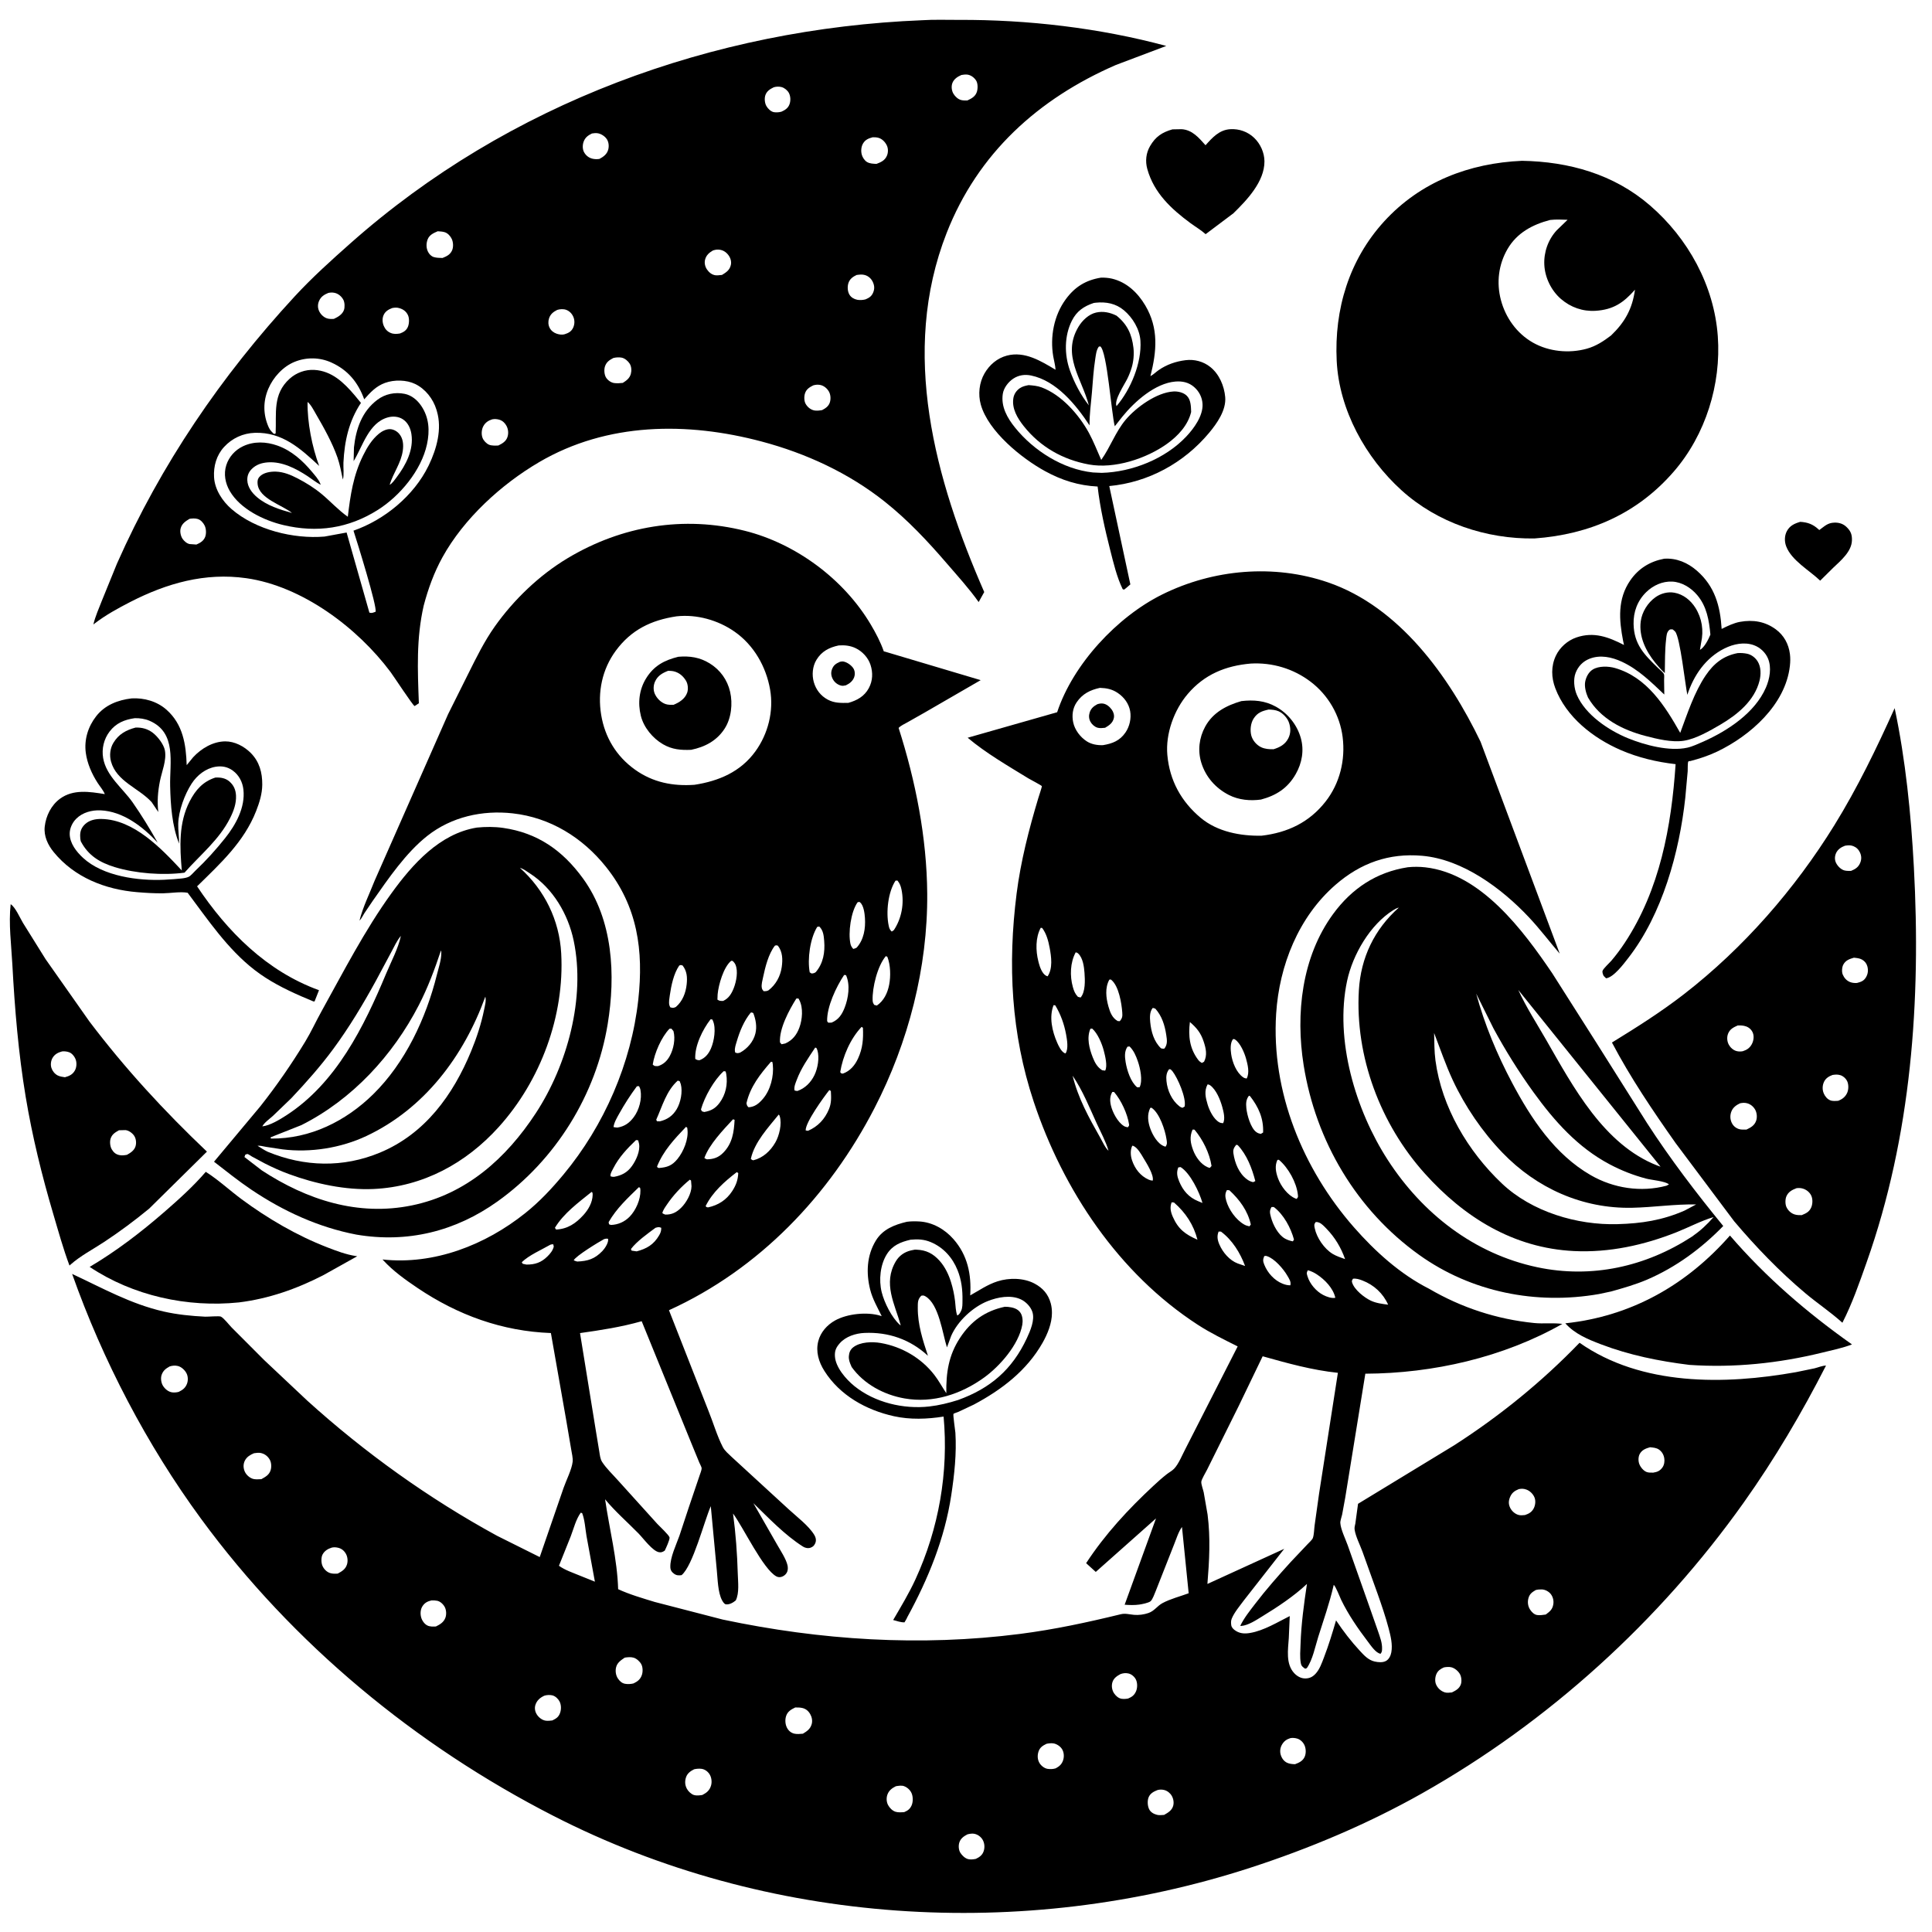 <svg version="1.1" xmlns="http://www.w3.org/2000/svg" style="display: block;" viewBox="0 0 2048 2048" width="1024" height="1024">
<path transform="translate(0,0)" fill="rgb(255,255,255)" d="M 0 0 L 0 2048 L 2048 2048 L 2048 0 L 0 0 z"/>
<path transform="translate(0,0)" fill="rgb(0,0,0)" d="M 449.143 641.975 C 441.184 676.869 442.697 710.105 444.015 745.5 L 439.5 748.461 C 437.633 747.869 417.373 716.903 413.941 712.311 C 378.727 665.204 320.165 621.285 261.054 612.91 C 217.327 606.715 176.777 618.266 138.079 638.119 C 125.169 644.742 112.028 651.969 100.496 660.799 L 98.975 661.974 C 101.016 653.367 104.697 645.223 107.897 637 L 123.976 597.496 C 170.5 492.401 234.421 398.674 312.289 314.306 C 330.9 294.143 351.149 275.938 371.658 257.755 C 538.721 109.63 755.597 30.335 977.595 21.441 C 990.343 20.605 1003.5 21.144 1016.29 21.083 C 1089.21 20.738 1165.8 29.638 1236.29 48.704 L 1182.93 68.85 C 1100.62 104.622 1036.62 162.442 1003.48 246.97 C 953.85 373.575 991.234 508.5 1043.33 627.592 L 1037.42 638.204 C 1027.21 623.785 1014.94 610.378 1003.43 596.991 C 983.237 573.504 962.229 551.153 937.934 531.825 C 899.686 501.397 854.447 480.548 807.39 468.031 C 728.395 447.021 643.608 447.65 571.533 489.875 C 531.396 513.389 491.623 549.731 468.966 590.833 C 460.076 606.96 453.828 624.216 449.143 641.975 z M 326.018 426.085 C 325.707 447.856 330.773 473.591 338.335 493.897 C 318.319 475.266 299.192 457.927 270.173 458.81 C 257.59 459.192 246.04 464.545 237.562 473.769 C 229.465 482.578 226.234 494.122 226.908 505.863 C 227.66 518.959 235.795 531.303 245.503 539.694 C 270.902 561.648 311.246 571.559 344.036 568.779 L 367.414 564.487 L 391.57 649.422 C 394.303 650.248 395.492 649.356 398.117 648.5 C 399.994 643.236 378.452 573.891 374.712 562.525 C 407.556 551.128 438.684 525.492 454.136 493.965 L 454.716 492.756 C 462.907 475.721 468.704 454.732 463.149 436 L 462.64 434.252 C 459.158 422.839 450.983 412.324 440.14 407.056 C 430.88 402.556 417.887 402.358 408.205 405.865 C 398.693 409.31 392.59 415.898 386.09 423.301 C 379.569 405.337 368.899 392.249 351.208 384.256 C 338.933 378.709 324.9 378.487 312.422 383.514 C 299.956 388.537 289.581 399.962 284.396 412.188 C 278.72 425.571 278.883 439.639 284.802 452.879 C 286.146 455.884 288.087 457.874 290.5 460.044 L 292.184 459.5 C 293.196 437.954 288.819 417.922 307.021 401.464 C 314.101 395.063 323.647 391.591 333.208 392.122 C 351.75 393.152 364.535 405.577 375.848 418.863 L 382.62 427.089 C 369.802 446.484 365.183 467.402 364.051 490.45 C 363.808 495.405 364.871 503.935 363.424 508.316 C 361.782 500.548 360.353 492.512 357.734 485 C 352.277 469.35 343.275 453.273 334.931 438.946 C 332.642 435.017 329.587 428.841 326.018 426.085 L 325.25 425.005 L 326.018 426.085 z M 1019.12 79.5 C 1015.06 81.231 1011 83.876 1009.48 88.275 C 1008.25 91.833 1008.8 96.266 1010.74 99.457 C 1012.55 102.423 1015.55 105.232 1019 106.076 C 1021.06 106.58 1023.29 106.526 1025.39 106.521 C 1029.82 104.471 1033.89 102.364 1035.51 97.406 C 1036.6 94.068 1036.68 88.456 1034.75 85.404 C 1032.66 82.109 1028.97 79.368 1025 79.039 C 1023.09 78.88 1021.01 79.177 1019.12 79.5 z M 820.256 92.5 C 816.4 94.368 812.998 96.393 811.417 100.64 C 810.137 104.079 810.581 109.133 812.355 112.32 C 813.897 115.09 817.129 118.358 820.387 118.903 C 822.879 119.32 826.096 119.089 828.5 118.343 C 832.372 116.593 835.558 114.5 836.996 110.269 C 838.25 106.581 838.062 101.953 836.229 98.5 C 834.759 95.728 831.528 93.12 828.5 92.308 C 825.893 91.609 822.812 91.705 820.256 92.5 z M 627.472 141.5 C 623.294 143.554 620.242 145.763 618.631 150.322 C 617.421 153.744 617.377 158.129 619.146 161.363 C 620.951 164.664 623.87 167.085 627.5 168.099 C 630.015 168.802 632.865 168.854 635.422 168.467 C 639.755 166.174 643.618 163.33 644.829 158.269 C 645.666 154.768 645.259 150.585 643.306 147.586 C 641.184 144.326 636.904 141.569 633 141.167 C 631.196 140.981 629.258 141.217 627.472 141.5 z M 925.166 145.5 C 920.827 146.636 917.323 147.982 914.915 152.009 C 912.852 155.459 912.494 160.026 913.5 163.873 C 914.252 166.752 916.484 170.226 919.096 171.757 C 922.136 173.537 925.674 173.535 929.1 173.742 C 933.934 171.903 937.941 170.146 940.139 165.147 C 941.606 161.813 941.651 157.42 940.05 154.124 C 938.267 150.455 935.049 147.082 931 146.043 C 929.171 145.575 927.054 145.445 925.166 145.5 z M 463.994 245.15 C 459.551 247.069 455.082 249.018 453.274 253.878 C 451.68 258.166 451.691 262.999 453.82 267.105 C 455.065 269.507 457.2 271.693 459.841 272.5 C 462.682 273.368 466.105 273.399 469.073 273.467 C 473.413 271.76 477.209 269.938 479.213 265.437 C 480.776 261.926 480.495 256.763 478.902 253.331 C 477.519 250.351 474.78 247.271 471.594 246.205 C 469.227 245.413 466.47 245.328 463.994 245.15 z M 755.759 265.5 C 751.689 267.853 748.608 270.541 747.401 275.281 C 746.484 278.883 747.41 282.723 749.5 285.751 C 751.607 288.803 754.705 291.352 758.5 291.802 C 760.302 292.016 762.149 291.752 763.941 291.573 L 765.329 291.45 C 769.928 288.679 773.578 286.249 774.768 280.696 C 775.528 277.149 774.339 273.368 772.196 270.5 C 769.622 267.055 766.309 264.971 762.001 264.624 C 759.682 264.437 757.956 264.826 755.759 265.5 z M 907.999 291.5 C 904.093 293.361 900.856 295.661 899.399 299.949 C 898.114 303.73 898.387 308.977 900.476 312.41 C 902.256 315.335 905.355 317.074 908.654 317.759 C 911.403 318.33 914.793 318.061 917.5 317.348 C 921.312 315.708 923.783 314.228 925.5 310.301 C 927.189 306.436 927.041 302.949 925.319 299.119 C 923.689 295.495 920.768 292.751 916.953 291.587 C 913.95 290.671 911.049 291.081 907.999 291.5 z M 348.047 310.5 C 343.636 312.327 340.21 314.432 338.233 318.977 C 336.775 322.33 336.633 325.866 338.049 329.251 C 339.523 332.776 342.571 335.934 346.157 337.32 C 348.641 338.279 351.281 338.153 353.894 338.048 C 358.174 336.068 362.901 333.364 364.602 328.623 C 365.647 325.712 365.434 320.576 363.998 317.836 C 362.163 314.336 358.769 311.369 354.907 310.486 C 352.452 309.924 350.533 310.006 348.047 310.5 z M 415.858 326.5 C 411.931 327.967 408.512 329.919 406.682 333.9 C 405.016 337.523 405.296 341.9 406.838 345.5 C 408.312 348.939 410.529 351.37 414 352.88 C 417.336 354.332 420.53 354.071 424.021 353.5 C 427.736 352.116 430.827 350.272 432.405 346.422 C 433.851 342.893 434.066 337.269 432.325 333.8 C 430.422 330.007 427.394 327.832 423.392 326.658 C 420.62 325.845 418.663 326.027 415.858 326.5 z M 590.707 328.5 C 586.596 330.546 583.465 332.969 581.998 337.505 C 580.931 340.806 581.062 344.327 582.62 347.465 C 584.144 350.536 587.061 352.785 590.288 353.811 C 592.8 354.61 595.946 355.113 598.5 354.326 C 602.626 353.034 605.692 351.427 607.584 347.318 C 609.186 343.839 609.319 339.644 607.86 336.093 C 606.442 332.643 603.801 329.801 600.276 328.478 C 597.372 327.388 593.624 327.597 590.707 328.5 z M 650.132 379.5 C 645.957 381.702 642.888 383.713 641.305 388.375 C 640.175 391.703 640.517 396.964 642.299 399.993 C 644.048 402.965 647.556 405.527 651 406.035 C 653.942 406.468 657.254 406.224 660.193 405.888 C 664.065 403.431 667.432 401.019 668.703 396.372 C 669.633 392.973 669.425 388.639 667.558 385.604 C 665.813 382.768 662.422 379.845 659.112 379.14 C 656.251 378.53 652.936 378.804 650.132 379.5 z M 862.086 408.5 C 858.131 410.472 854.807 412.496 853.351 416.921 C 852.284 420.165 852.282 424.951 853.96 428 C 855.873 431.479 859.364 434.398 863.336 435.106 C 865.859 435.555 868.98 435.164 871.5 434.719 C 875.197 432.801 878.474 430.568 879.734 426.352 C 880.812 422.744 880.516 418.337 878.658 415.041 C 876.863 411.858 873.593 409.061 870 408.178 C 867.369 407.531 864.653 407.727 862.086 408.5 z M 521.782 444.5 C 517.717 445.776 514.511 447.851 512.402 451.688 C 510.4 455.331 510.029 460.56 511.614 464.435 C 512.731 467.164 515.616 470.212 518.347 471.389 C 521.113 472.581 525.278 472.398 528.256 472.248 C 532.485 470.163 536.38 467.966 537.941 463.217 C 539.202 459.376 538.812 455.082 536.938 451.5 C 535.361 448.487 532.783 445.996 529.5 444.966 C 526.99 444.179 524.356 443.981 521.782 444.5 z M 200.951 549.962 C 196.646 552.518 192.746 555.096 191.451 560.247 C 190.596 563.647 191.536 568.255 193.5 571.153 C 195.111 573.53 198.09 576.193 201 576.727 L 208.187 577.24 C 212.201 575.526 215.832 573.423 217.492 569.127 C 218.828 565.668 218.578 560.308 216.873 557 C 215.349 554.042 212.807 551.069 209.5 550.12 C 206.728 549.326 203.759 549.542 200.951 549.962 z"/>
<path transform="translate(0,0)" fill="rgb(0,0,0)" d="M 1307.43 226.116 L 1278.01 248.226 C 1273.16 243.855 1267.22 240.427 1261.95 236.535 C 1241.47 221.427 1223.27 204.502 1216.21 179.252 C 1213.9 170.974 1214.77 162.358 1219.1 154.875 C 1224.95 144.773 1231.95 140.239 1242.82 137.133 L 1252.5 136.945 C 1263.93 137.634 1270.88 146.121 1277.91 153.974 C 1285.15 145.824 1292.54 137.623 1304.18 136.947 C 1313.52 136.405 1322.66 139.594 1329.47 146.123 C 1336.09 152.475 1340.31 161.803 1340.37 170.998 C 1340.49 192.554 1321.74 212.129 1307.43 226.116 z"/>
<path transform="translate(0,0)" fill="rgb(0,0,0)" d="M 1626.65 570.78 C 1575.6 571.569 1523.87 554.314 1485.7 519.753 C 1447.61 485.27 1419.52 434.546 1416.96 382.556 C 1414.26 328.031 1430.01 275.418 1467.37 234.578 C 1505.73 192.65 1557.58 172.895 1613.41 170.46 C 1663.01 171.324 1710.59 184.573 1748.92 217.64 C 1789.46 252.621 1817.06 302.706 1820.94 356.453 C 1824.62 407.408 1808.01 460.847 1774.46 499.671 C 1735.69 544.549 1685.08 566.556 1626.65 570.78 z M 1643.17 233.179 C 1624.56 238.014 1608.03 246.814 1598.03 264 C 1588.51 280.364 1586.16 299.541 1590.99 317.901 C 1595.94 336.732 1607.82 353.399 1624.84 363.107 C 1641.78 372.771 1663.23 374.836 1681.97 369.671 C 1691.85 366.949 1699.73 361.721 1707.8 355.603 C 1722.54 341.453 1730.32 327.364 1733.15 307.1 C 1720.97 320.951 1710.1 328.287 1691.34 329.465 C 1677.82 330.315 1664.95 325.798 1654.69 316.926 C 1644.41 308.032 1637.71 294.327 1637.04 280.746 C 1636.38 267.384 1641.07 253.974 1650.22 244.093 L 1661.71 232.987 C 1655.53 232.817 1649.32 232.441 1643.17 233.179 z"/>
<path transform="translate(0,0)" fill="rgb(0,0,0)" d="M 1193.56 623.5 L 1191.5 625.066 L 1190.07 624.5 C 1183.92 611.879 1180.3 596.592 1176.86 583.036 C 1171.28 561.033 1166.11 538.317 1163.52 515.748 C 1143.29 514.74 1125.48 509.115 1107.75 499.405 C 1082.85 485.775 1047.55 457.178 1039.66 428.798 C 1036.66 418.034 1037.99 405.547 1043.61 395.84 C 1048.88 386.733 1057.09 379.668 1067.36 376.956 C 1086.18 371.99 1103.48 382.719 1118.92 391.961 C 1118.68 387.277 1117.27 382.443 1116.48 377.807 C 1112.97 357.14 1117.17 334.496 1129.6 317.433 C 1139.3 304.129 1150.87 296.922 1167.22 294.289 C 1171 294.238 1175.1 294.516 1178.8 295.397 C 1194.35 299.098 1206.08 310.329 1214.02 323.734 C 1228.47 348.132 1226.17 372.451 1219.49 398.751 C 1222.66 397.071 1225.31 394.363 1228.26 392.313 C 1236.8 386.394 1246.43 383.102 1256.72 381.816 C 1266.12 380.64 1275.66 383.138 1283.08 389.118 C 1292.49 396.71 1297.67 408.984 1298.76 420.812 C 1300.03 434.708 1290.04 448.858 1281.56 458.993 C 1254.89 490.851 1217.22 511.386 1175.87 515.241 L 1198.22 619.5 L 1193.56 623.5 z M 1159.46 321.143 C 1148.96 324.638 1141.31 329.792 1136.21 340 C 1128.13 356.174 1128.17 375.897 1134.17 392.739 C 1138.72 405.521 1145.76 419.03 1154.23 429.658 C 1146.77 401.134 1125.29 376.59 1143.17 346.5 C 1147.16 339.783 1154.03 333.112 1161.88 331.325 C 1169.44 329.602 1176.76 331.239 1183.55 334.607 C 1194.91 343.758 1199.82 354.287 1201.5 368.721 C 1202.28 375.398 1201.59 383.135 1199.66 389.577 C 1198.44 393.653 1196.86 397.68 1194.99 401.5 C 1191.96 407.663 1180.74 424.229 1183.55 430.5 C 1198.66 412.895 1210.44 384.512 1208.9 361.191 C 1208.08 348.893 1200.68 336.691 1191.37 328.878 C 1182.8 321.686 1172.5 319.766 1161.63 320.867 L 1159.46 321.143 z M 1164.75 367.5 C 1162.11 371.137 1161.69 376.14 1161.01 380.5 C 1159.17 392.238 1158.46 404.015 1157.5 415.84 C 1156.55 427.554 1154.78 439.148 1154.97 450.925 C 1140.65 429.164 1119.82 403.589 1093.02 398.055 C 1086.4 396.689 1080.01 397.558 1074.27 401.278 C 1068.92 404.747 1064 411.083 1063.01 417.5 C 1060.93 431.061 1067.75 443.048 1075.96 453.233 C 1095.75 477.782 1126.68 497.435 1158.5 500.831 L 1167.86 501.255 C 1200.02 500.386 1235.2 486.41 1257.52 462.72 C 1265.65 454.085 1275.31 440.848 1274.75 428.438 C 1274.42 421.309 1271.19 414.978 1265.84 410.283 C 1260.18 405.321 1253.38 403.86 1246.01 404.456 C 1224.49 406.197 1202.67 425.713 1189.79 441.631 L 1181.73 451.852 C 1178.19 439.206 1173.61 372.105 1166.32 367.166 L 1164.75 367.5 z"/>
<path transform="translate(0,0)" fill="rgb(0,0,0)" d="M 1262.67 436.698 C 1259.33 450.759 1248.72 462.094 1237.28 470.331 C 1215.36 486.118 1181.31 497.358 1154.23 492.362 C 1126.66 487.273 1102.71 473.806 1085.15 451.631 C 1078.53 443.268 1072.41 433.098 1074.22 422 C 1074.94 417.615 1077.52 413.879 1081.19 411.417 C 1083.98 409.546 1087.12 408.885 1090.37 408.245 C 1094.98 408.601 1099.66 408.985 1104.03 410.603 C 1125.24 418.461 1143.79 439.578 1154.36 458.989 C 1159.29 468.043 1163.1 478.089 1167.35 487.518 C 1177.1 473.877 1182.4 457.864 1193.25 444.958 C 1204.27 431.853 1226.1 416.008 1243.9 414.983 C 1248.58 414.714 1254.21 415.974 1257.76 419.229 C 1262.44 423.521 1262.45 430.787 1262.67 436.698 z"/>
<path transform="translate(0,0)" fill="rgb(0,0,0)" d="M 413.035 513.938 C 415.981 512.361 418.469 508.529 420.5 505.845 C 430.311 492.88 438.707 476.797 436.102 460.016 C 435.157 453.931 432.39 447.988 427.139 444.502 C 422.591 441.482 416.67 440.994 411.445 442.38 C 390.893 447.831 384.552 473.017 374.865 488.832 L 375.211 474.253 C 377.354 454.57 383.649 436.096 400.041 423.794 C 408.397 417.524 418.741 415.448 428.957 417.5 C 436.354 418.985 442.421 424.14 446.542 430.229 C 454.944 442.642 455.707 456.659 452.615 470.963 C 446.632 498.643 424.002 525.726 400.457 540.565 C 369.374 560.154 336.059 565.079 300.234 556.549 C 279.553 551.625 254.8 539.656 243.675 520.68 C 238.782 512.333 236.888 502.402 239.877 493.074 C 242.695 484.278 249.155 477.081 257.5 473.102 C 269.168 467.538 282.238 468.126 294.172 472.371 C 309.027 477.656 320.793 488.256 330.764 500.211 C 333.734 503.773 337.493 507.896 339.311 512.192 L 339.987 513.915 C 335.022 511.411 330.71 507.814 326.071 504.766 C 313.809 496.708 299.152 489.084 284.062 490.116 C 277.595 490.558 271.622 492.411 266.937 497.086 C 263.605 500.41 262.008 504.234 262.151 509 C 262.368 516.262 267.156 522.567 272.5 527.079 C 283.024 535.965 296.487 540.098 309.492 543.775 C 299.357 535.36 274.473 528.689 273.062 512.931 C 272.803 510.04 273.037 507.787 275.004 505.5 C 278.952 500.91 286.804 499.749 292.5 499.95 C 300.658 500.238 308.154 503.348 315.31 507.042 C 324.407 511.739 333.342 517.32 341.208 523.89 C 350.542 531.687 358.683 540.768 368.693 547.79 C 371.412 524.821 374.496 503.942 384.857 482.941 C 389.151 474.239 394.141 465.942 401.735 459.7 C 404.907 457.093 409.609 454.649 413.835 454.929 C 417.471 455.17 421.025 457.289 423.312 460.051 C 427.38 464.961 427.828 471.446 427 477.527 C 425.165 491.003 416.763 501.412 413.035 513.938 L 412.221 514.895 L 413.035 513.938 z"/>
<path transform="translate(0,0)" fill="rgb(0,0,0)" d="M 340.818 514.768 L 339.987 513.915 L 340.818 514.768 z"/>
<path transform="translate(0,0)" fill="rgb(0,0,0)" d="M 1943.37 601.775 L 1929.46 615.526 C 1918.21 604.681 1899.16 594.214 1893.43 579.144 C 1891.48 574.011 1891.56 567.872 1894.17 563 C 1897.31 557.163 1902.27 554.935 1908.36 553.172 C 1916.31 553.677 1921.78 555.69 1927.71 561.124 L 1928.5 561.865 C 1934.09 557.923 1937.18 554.205 1944.57 554.006 C 1949.5 553.873 1953.78 555.173 1957.35 558.591 C 1961.86 562.923 1963.31 566.599 1963.13 572.842 C 1962.8 584.711 1951.31 594.256 1943.37 601.775 z"/>
<path transform="translate(0,0)" fill="rgb(0,0,0)" d="M 381.083 975.874 C 384.619 961.603 391.759 947.265 397.139 933.528 L 474.972 757.125 L 496.3 714.363 C 504.89 697.14 513.224 680.072 524.372 664.291 C 544.514 635.778 571.72 609.674 601.687 591.714 C 659.001 557.365 724.724 546.36 789.735 562.714 C 843.793 576.313 894.552 613.973 923.029 662 C 928.427 671.104 933.362 680.489 936.876 690.488 L 938.053 690.739 L 1039.57 720.98 L 980.698 755.036 L 961.892 765.697 C 958.805 767.444 955.027 769.084 952.566 771.623 C 970.607 828.025 982.439 887.8 982.895 947.176 C 983.499 1025.69 962.928 1104.99 927.018 1174.6 C 879.159 1267.36 804.737 1345.44 709.137 1388.88 L 750.754 1494.93 C 755.954 1507.62 759.996 1521.94 766.233 1534 C 768.289 1537.98 772.392 1541.31 775.603 1544.42 L 836.244 1600.1 C 844.64 1607.84 857.225 1617.28 863.12 1627 C 864.936 1629.99 865.59 1633.27 863.919 1636.49 C 862.8 1638.64 861.776 1639.58 859.5 1640.52 C 856.86 1641.61 853.601 1640.97 851.284 1639.5 C 831.972 1627.28 814.929 1609.26 798.596 1593.41 L 824.011 1637.75 C 827.477 1643.88 833.187 1652.38 834.763 1659.17 C 835.251 1661.28 835.293 1663.63 834.624 1665.71 C 833.842 1668.13 831.8 1670.14 829.5 1671.14 C 827.328 1672.09 825.068 1672.17 822.974 1671.04 C 808.872 1663.4 788.169 1619.44 777.044 1604.38 C 779.925 1625.7 781.439 1646.8 782.073 1668.3 C 782.328 1676.94 783.845 1688.66 779.95 1696.5 C 777.15 1698.85 773.277 1701.13 769.449 1700.66 C 767.799 1700.46 766.257 1697.9 765.485 1696.5 C 760.946 1688.28 760.809 1674.02 759.842 1664.57 L 753.464 1596.59 C 746.258 1613.17 734.531 1659.71 722.5 1669.72 C 719.405 1670.12 717.141 1670.13 714.5 1668.22 C 711.893 1666.33 710.641 1664.26 710.575 1661 C 710.37 1650.74 716.743 1637.72 720.195 1628 L 730.113 1598 L 741.498 1564.38 C 742.079 1562.49 743.853 1558.28 743.789 1556.4 C 743.743 1555.08 741.873 1551.8 741.264 1550.33 L 732.903 1529.97 L 680.215 1400.55 C 658.287 1406.74 637.28 1409.96 614.848 1413.13 L 631.385 1515.13 L 635.257 1538.63 C 635.87 1542.28 636.22 1546.52 638.257 1549.69 C 642.674 1556.56 649.678 1563.14 655.14 1569.31 L 696.793 1615.4 C 699.108 1617.91 709.125 1627.15 709.731 1629.72 C 710.251 1631.92 705.687 1641.66 704.684 1643.7 C 702.718 1645.05 701.239 1645.81 698.743 1645.44 C 691.873 1644.43 681.959 1630.73 676.918 1625.59 C 665.217 1613.65 652.011 1602.18 641.414 1589.32 C 645.948 1620.68 654.354 1652.95 655.259 1684.61 C 667.51 1690.27 681.109 1694.18 694 1698.13 L 766.17 1716.81 C 869.972 1738.74 975.787 1745.51 1081.25 1732.02 C 1117.55 1727.38 1152.72 1719.78 1188.23 1711.12 C 1192.75 1710.02 1197.54 1711.38 1202.12 1711.8 C 1207.09 1712.26 1212.66 1711.48 1217.38 1709.87 C 1223.68 1707.71 1226.67 1702.42 1232.16 1699.43 C 1240.5 1694.9 1251.11 1692.24 1260.04 1688.92 L 1252.95 1618.66 C 1249.15 1623.84 1247.04 1631.1 1244.6 1637.1 L 1225.18 1686.4 C 1223.98 1689.11 1221.87 1695.56 1219.57 1697.44 C 1217.44 1699.17 1210.32 1700.57 1207.64 1700.93 C 1202.45 1701.63 1197.38 1701.47 1192.18 1701.07 L 1225.42 1609.57 L 1161.56 1666.3 L 1151.34 1657.03 C 1171.45 1626.29 1196 1599.82 1222.83 1574.87 C 1227.33 1570.68 1231.95 1566.53 1236.79 1562.75 C 1239.24 1560.84 1242.37 1559.17 1244.52 1556.99 C 1249.48 1551.97 1253.69 1541.22 1257.13 1534.84 L 1311.98 1427.25 C 1297.64 1420.05 1283.16 1413.04 1269.68 1404.29 C 1185.9 1349.93 1126.97 1261.57 1095.81 1167.94 C 1071.77 1095.67 1068.13 1022.3 1077.65 947.232 C 1082 913.007 1090.74 878.954 1100.67 845.949 C 1101.04 844.733 1104.64 833.816 1104.45 833.397 C 1104.03 832.484 1092.15 826.357 1090.16 825.134 C 1068.7 811.965 1045 798.274 1025.77 782.033 L 1120.62 754.996 C 1137.45 704.08 1184.17 653.863 1232 630.164 C 1286.19 603.315 1350.47 597.702 1407.72 617.338 C 1483.38 643.286 1536.12 716.976 1569.49 786.348 L 1653.38 1010.92 C 1642.4 998.123 1632.28 984.649 1620.71 972.354 C 1592 941.823 1550.56 910.915 1507.5 907.158 C 1472.32 904.089 1442.3 914.841 1415.73 937.912 C 1376.51 971.968 1356.05 1023.44 1352.77 1074.53 C 1347.45 1157.37 1381.02 1239.09 1435.17 1300.91 C 1457.66 1326.57 1484.28 1350.68 1514.96 1366.18 C 1549.31 1386.23 1586.68 1398.46 1626.26 1402.45 C 1636.14 1403.45 1646.45 1402.07 1656.17 1403.4 C 1593.41 1438.96 1519.13 1455.87 1447.31 1456.18 L 1426.02 1587.48 L 1422.71 1605.54 C 1422.21 1607.9 1420.66 1612.05 1420.79 1614.34 C 1421.16 1621.1 1426.32 1631.57 1428.65 1638.12 L 1450.74 1700.61 L 1460.71 1729.02 C 1462.82 1735.34 1465.3 1741.33 1465.04 1748.09 C 1464.94 1750.61 1464.87 1751 1463.5 1753.06 C 1458.46 1752.38 1453.18 1744.38 1450.26 1740.55 C 1439.62 1726.59 1429.3 1711.64 1421.66 1695.84 C 1420.34 1693.12 1415.81 1681.22 1413.79 1680.06 L 1413.5 1681.37 C 1409.31 1699.48 1403.01 1717.33 1397.43 1735.05 C 1394.19 1745.35 1391.43 1759.61 1385.27 1768.29 L 1383.5 1768.92 C 1380.9 1767 1379.53 1766.28 1378.92 1763 C 1377.73 1756.56 1378.42 1749.2 1378.64 1742.64 C 1379.34 1721.44 1382.27 1700.03 1385.42 1679.05 C 1371.26 1692.29 1354.34 1703.45 1337.82 1713.55 C 1331.53 1717.4 1323.28 1722.94 1315.73 1723.58 L 1314.74 1723.42 C 1318.92 1714.88 1324.61 1707.84 1330.37 1700.31 C 1342.2 1684.84 1355.13 1670.16 1368.24 1655.76 L 1385.89 1637.1 C 1387.37 1635.53 1391.07 1632.18 1391.71 1630.31 C 1393 1626.57 1393.02 1620.75 1393.58 1616.73 L 1398.3 1583.13 L 1418.22 1455.25 C 1390.58 1452.34 1365.14 1445.17 1338.47 1437.71 L 1313.18 1490.2 L 1279.46 1558.12 C 1278.17 1560.82 1273.56 1568.18 1273.42 1570.85 C 1273.28 1573.61 1275.37 1579.12 1275.99 1582 L 1280.09 1605.53 C 1283.24 1630.39 1281.94 1654.23 1279.91 1679.05 L 1361.32 1641.83 L 1318.5 1696.55 C 1314.23 1702.4 1308.46 1709.08 1305.71 1715.78 C 1304.73 1718.16 1304.87 1720.4 1305.19 1722.91 C 1305.43 1724.77 1307.04 1726.59 1308.49 1727.72 C 1313.55 1731.67 1319.02 1732.05 1325.18 1731 C 1339.74 1728.52 1354.09 1719.65 1367.19 1713.11 L 1366.18 1736.38 C 1365.38 1748.57 1362.78 1763.77 1371.88 1773.58 C 1374.97 1776.91 1379.18 1779.31 1383.81 1779.23 C 1388.32 1779.15 1391.48 1777.53 1394.54 1774.26 C 1398.89 1769.62 1401.22 1762.78 1403.46 1756.94 C 1408.43 1744.01 1412.39 1730.97 1416.27 1717.68 C 1423.99 1729.2 1432.02 1739.68 1441.45 1749.87 C 1445.93 1754.7 1450.51 1759.8 1457.23 1761.29 C 1460.96 1762.11 1465.69 1762.59 1469.2 1760.67 C 1472.41 1758.92 1474.22 1755.03 1474.85 1751.58 C 1476.39 1743.16 1474.12 1734.13 1471.98 1726.02 C 1468.72 1713.67 1464.63 1701.75 1460.39 1689.71 L 1444.25 1644.75 C 1441.67 1637.69 1437.01 1628.71 1435.96 1621.5 C 1435.62 1619.11 1436.24 1617.3 1436.72 1615 L 1439.58 1594.09 L 1541.07 1532.33 C 1589.38 1501.36 1634.55 1464.74 1674.38 1423.39 C 1740.02 1469.35 1828.18 1468.03 1903.89 1454.53 L 1923.48 1450.49 C 1927.36 1449.53 1931.68 1447.66 1935.65 1447.56 C 1909.91 1497.95 1881.15 1546.72 1848.35 1592.88 C 1759.25 1718.28 1641.43 1825.47 1507.4 1901.04 C 1449.76 1933.54 1388.01 1959.55 1325.14 1979.96 C 1084.09 2058.2 813.218 2040.83 586.994 1925.08 C 440.703 1850.23 310.426 1742.69 213.052 1609.88 C 155.6 1531.52 108.855 1441.97 76.458 1350.41 C 108.721 1365.43 138.3 1382.19 173.465 1390.26 C 187.705 1393.52 202.974 1395.03 217.559 1395.74 C 220.39 1395.87 232.503 1394.76 234.209 1395.69 C 237.674 1397.58 242.734 1404.35 245.666 1407.31 L 280.083 1441.78 L 325.814 1484.83 C 386.8 1540 454.583 1588.5 526.751 1627.92 L 572.142 1650.56 L 597.451 1577.13 C 600.293 1568.99 606.077 1557.82 607.035 1549.5 C 607.484 1545.61 606.111 1540.59 605.526 1536.67 L 600.121 1504.92 L 583.972 1413.08 C 532.318 1411.18 485.341 1394.08 442.677 1365.35 C 429.877 1356.73 416.927 1347.5 406.416 1336.11 L 405.499 1335.1 C 460.212 1341.05 514.481 1319.76 556.792 1285.95 C 572.035 1273.77 584.877 1260.01 597.298 1245.07 C 640.471 1193.13 669.244 1127 676.619 1059.68 C 682.328 1007.57 675.95 960.852 642.271 918.795 C 617.482 887.839 583.286 866.626 543.5 862.188 C 511.284 858.594 478.557 865.865 452.935 886.091 C 430.225 904.019 411.648 931.385 395.146 954.904 L 386.193 968.155 C 384.676 970.533 383.127 973.965 381.083 975.874 z M 1175.08 1219.83 L 1175.96 1221 L 1177 1223 L 1177.76 1223.99 L 1177 1223 L 1175.96 1221 L 1175.08 1219.83 C 1172.26 1210 1166.88 1200.28 1162.61 1190.95 C 1154.74 1173.71 1147.71 1156 1137.01 1140.28 C 1142.85 1164.15 1154.21 1184.66 1166.25 1205.89 C 1168.39 1209.66 1171.79 1217.18 1175.08 1219.83 z M 717.09 653.346 C 690.286 657.4 669.108 667.598 652.75 689.823 C 638.287 709.472 633.319 733.676 637.253 757.69 C 641.174 781.622 653.362 801.7 673.09 815.823 C 692.049 829.396 713.232 833.551 736.234 831.915 C 761.935 827.955 784.977 818.21 800.719 796.518 C 814.256 777.864 820.324 753.75 816.34 730.959 C 812.097 706.688 799.218 684.012 778.822 669.694 C 761.238 657.351 738.495 650.944 717.09 653.346 z M 888.969 684.2 C 878.938 686.34 870.944 690.437 865.451 699.5 C 861.275 706.391 860.495 715.388 862.665 723.053 C 864.938 731.082 870.058 737.704 877.5 741.656 C 884.634 745.446 891.356 745.166 899.17 745.105 C 908.378 742.528 916.192 738.277 920.953 729.5 C 925.187 721.696 925.483 712.936 922.723 704.612 C 920.225 697.078 914.145 690.495 907 687.076 C 901.282 684.34 895.212 683.72 888.969 684.2 z M 1325.77 703.41 C 1299.19 705.71 1276.7 714.906 1259.05 735.64 C 1244.52 752.704 1235.41 777.84 1237.43 800.33 C 1239.86 827.333 1252.12 849.721 1272.9 867.032 C 1290.58 881.755 1314.99 886.305 1337.36 885.878 C 1364.83 882.634 1387.9 871.818 1405.26 849.562 C 1420.32 830.26 1426.27 805.597 1423.26 781.41 C 1420.37 758.173 1408 736.87 1389.33 722.671 C 1371.08 708.798 1348.67 702.097 1325.77 703.41 z M 1165.98 729.159 C 1155.7 731.359 1147.35 735.493 1141.28 744.5 C 1137.04 750.803 1136.09 758.34 1137.63 765.706 C 1139.31 773.785 1145.21 781.487 1152.14 785.912 C 1157.12 789.094 1163.41 790.131 1169.25 789.893 C 1179.25 788.221 1187.04 785.209 1193.03 776.5 C 1197.42 770.134 1199.36 761.513 1198.02 753.878 C 1196.6 745.807 1191.54 739.039 1184.84 734.533 C 1178.91 730.544 1173.04 729.39 1165.98 729.159 z M 949.307 933.5 C 941.304 945.741 939.086 966.921 942.006 981.02 C 942.595 983.862 943.073 985.468 945.3 987.5 L 947.5 985.998 C 955.785 973.626 958.67 957.67 955.64 943.005 C 954.837 939.122 953.842 936.549 951.375 933.449 L 949.307 933.5 z M 909.06 956.5 C 901.952 966.47 898.93 988.685 901.528 1000.57 C 901.994 1002.7 903.065 1004.33 904.5 1005.92 C 905.88 1005.53 906.905 1005.28 908.124 1004.5 C 915.741 996.087 917.607 984.214 916.874 973.11 C 916.566 968.446 915.59 959.68 911.647 956.508 C 910.641 955.699 910.615 956.156 909.06 956.5 z M 866.319 982.5 C 858.702 994.707 855.728 1016.67 858.333 1030.7 C 859.897 1031.68 859.929 1032.24 861.837 1031.78 C 863.765 1031.32 863.035 1031.59 864.746 1030.5 C 872.701 1021.17 874.649 1009.48 873.68 997.54 C 873.224 991.923 872.762 986.209 868.456 982.138 L 866.319 982.5 z M 1103.22 983.5 C 1097.56 993.851 1097.85 1007.86 1100.69 1019 L 1101.12 1020.74 C 1102.22 1024.99 1104.74 1032.19 1108.98 1034.36 L 1110.5 1034.94 C 1116.16 1026.65 1114.46 1014.12 1112.67 1004.7 C 1111.28 997.343 1109.3 989.737 1104.73 983.688 L 1103.22 983.5 z M 821.381 1002.5 C 814.566 1011.27 811.152 1025.24 808.881 1036 C 808.166 1039.39 806.961 1043.57 807.514 1047 C 807.813 1048.85 808.409 1049.28 809.5 1050.72 C 811.639 1050.73 812.484 1050.74 814.5 1049.88 C 822.36 1043.94 827.287 1034.92 828.67 1025.13 C 829.807 1017.09 829.661 1009.05 824.567 1002.43 C 822.259 1001.96 823.316 1001.86 821.381 1002.5 z M 1140.28 1009.5 C 1134.4 1020.38 1133.97 1034.53 1137.27 1046.29 C 1138.44 1050.48 1139.64 1053.52 1142.65 1056.69 L 1145.5 1057.4 C 1150.7 1051.41 1150.2 1039.07 1149.62 1031.28 C 1149.13 1024.77 1148.02 1015.75 1143.08 1010.92 C 1142.17 1010.03 1141.47 1009.72 1140.28 1009.5 z M 939.06 1013.5 C 930.198 1023.77 924.47 1047.05 925.032 1060.48 C 925.118 1062.55 925.621 1063.59 926.758 1065.24 L 929.5 1065.94 C 936.974 1060.83 940.851 1052.62 942.544 1043.87 C 944.303 1034.79 944.031 1022.94 940.644 1014.29 L 939.06 1013.5 z M 775.091 1018.5 C 767.009 1025.05 761.654 1043.89 760.719 1054 L 760.5 1059.63 C 762.844 1061.2 763.632 1061 766.5 1061.06 C 772.504 1058.39 775.527 1053.26 777.869 1047.28 C 780.562 1040.4 782.644 1029.38 779.569 1022.46 C 778.89 1020.93 777.84 1019.83 776.702 1018.63 L 775.091 1018.5 z M 720.026 1023.5 C 714.071 1032.22 711.542 1044.65 710.033 1055 C 709.582 1058.09 708.799 1062.34 709.518 1065.37 C 709.73 1066.26 710.108 1066.93 710.5 1067.78 C 713.445 1068.62 713.51 1068.63 716.354 1067.5 C 723.47 1061.54 726.911 1052.59 727.891 1043.51 C 728.69 1036.1 728.287 1029.48 723.569 1023.43 C 721.083 1022.84 722.262 1022.76 720.026 1023.5 z M 894.813 1033.5 C 886.476 1045.99 876.373 1067.22 876.803 1082.5 L 878 1084.1 L 881.5 1084.02 C 888.887 1080.94 892.468 1075.53 895.334 1068.24 C 899.334 1058.08 901.469 1043.98 896.81 1033.69 L 894.813 1033.5 z M 1175.94 1038.5 C 1171.15 1047.09 1172.4 1057.73 1174.99 1066.92 C 1176.74 1073.11 1178.97 1079.05 1184.8 1082.35 L 1187 1082.5 C 1189.82 1079.2 1189.95 1077.24 1189.63 1072.99 C 1188.9 1063.35 1186 1045.5 1178.26 1038.9 C 1177.2 1038 1177.41 1038.29 1175.94 1038.5 z M 844.14 1058.5 C 836.533 1070.67 825.847 1090.36 826.808 1105 L 828.5 1106.96 L 832.5 1106.1 C 840.078 1102.68 844.542 1097 847.389 1089.24 C 850.515 1080.72 851.619 1068.37 847.304 1060.08 L 846.374 1058.41 L 844.14 1058.5 z M 1116.83 1065.5 C 1111.88 1078.17 1115.35 1093.23 1120.65 1105.26 C 1122.23 1108.86 1124.84 1114.51 1128.52 1116.36 L 1129.5 1116.7 C 1132.81 1111.92 1131.12 1102.09 1130.07 1096.41 C 1128.07 1085.56 1124.33 1075.12 1118.61 1065.69 L 1116.83 1065.5 z M 1221.88 1068.5 C 1218.61 1072.61 1218.8 1078.52 1219.29 1083.52 C 1220.28 1093.69 1223.2 1104.11 1230.76 1111.29 C 1232.24 1111.63 1232.84 1111.8 1234.36 1111.5 C 1237.82 1106.88 1237.08 1102.43 1236.27 1097.06 C 1234.75 1086.92 1231.7 1077.01 1224.74 1069.27 C 1223.76 1068.92 1222.93 1068.49 1221.88 1068.5 z M 795.729 1073.5 C 788.59 1082.27 784.138 1093.22 780.97 1104 C 780.047 1107.14 778.59 1111.05 779.066 1114.3 L 779.332 1115.7 C 781.725 1116.69 781.953 1116.48 784.5 1115.84 C 792.274 1111.62 798.632 1104.25 800.772 1095.5 C 802.531 1088.3 801.157 1080.68 798.5 1073.91 C 796.498 1073.12 797.432 1073.14 795.729 1073.5 z M 753.234 1080.5 C 744.893 1091.17 736.205 1108.77 737.012 1122.5 C 738.895 1123.65 739.301 1123.79 741.5 1123.88 C 747.461 1121.65 751.075 1117.25 753.602 1111.5 C 756.985 1103.8 759.337 1089.91 755.652 1081.89 L 755.033 1080.64 L 753.234 1080.5 z M 1261.33 1083.37 C 1259.55 1098.04 1260.88 1111.18 1270.05 1123.39 C 1271.2 1124.93 1272.37 1125.78 1273.98 1126.77 L 1276.34 1125.5 C 1279.97 1118.41 1278.33 1111.37 1275.94 1104.11 C 1272.9 1094.87 1268.53 1089.58 1261.33 1083.37 z M 913.337 1088.5 C 901.496 1101.02 893.398 1119.57 890.665 1136.5 C 892.168 1138.24 891.223 1137.72 893.5 1138.07 C 901.203 1135.32 906.246 1129.28 909.607 1121.94 C 914.569 1111.12 915.268 1101.23 914.74 1089.5 L 913.337 1088.5 z M 709.692 1090.5 C 701.118 1099.37 693.748 1116.33 691.927 1128.5 C 693.992 1130.5 694.585 1130.05 697.5 1130.13 C 703.212 1128.34 707.082 1124.75 709.949 1119.5 C 714.057 1111.98 716.126 1101.37 713.897 1093 L 711.698 1090.39 L 709.692 1090.5 z M 1155.88 1090.5 C 1151.73 1100.05 1154.69 1111.57 1158.37 1120.86 C 1160.63 1126.58 1163.1 1131.1 1168.32 1134.5 L 1171.5 1134.93 C 1174.26 1130.17 1171.45 1119.06 1170.02 1113.6 C 1168.14 1106.42 1163.56 1095.31 1157.75 1090.35 L 1155.88 1090.5 z M 1307.05 1101.5 C 1303.94 1105.55 1304.4 1112.6 1305.1 1117.5 C 1306.29 1125.9 1310.56 1136.95 1317.75 1141.95 C 1318.96 1142.78 1320.07 1143.08 1321.5 1143.3 C 1324.85 1137.24 1322.61 1128.49 1320.84 1122.11 C 1319.12 1115.9 1314.78 1105.77 1309.38 1102.05 C 1308.29 1101.3 1308.42 1101.51 1307.05 1101.5 z M 1195.21 1109.5 C 1191.83 1114.32 1192.29 1120.23 1193.21 1125.85 C 1194.63 1134.52 1198.54 1146.89 1205.43 1152.58 L 1208.04 1152.5 C 1211.56 1145.28 1208.64 1132.13 1206.15 1124.96 C 1204.11 1119.1 1201.87 1113.73 1197.41 1109.29 L 1195.21 1109.5 z M 864.133 1110.5 C 856.807 1121.6 849.276 1132.17 844.58 1144.72 C 843.217 1148.36 841.53 1151.96 842.206 1155.89 C 843.252 1156.18 844.176 1156.51 845.266 1156.5 C 853.467 1153.64 859.615 1147.38 863.37 1139.62 C 866.837 1132.45 868.814 1121.23 866.5 1113.4 C 866.161 1112.25 865.856 1111.77 865.335 1110.79 L 864.133 1110.5 z M 817.272 1125.5 C 805.796 1138.69 795.209 1152.05 791.279 1169.5 C 791.887 1171.82 791.655 1172.03 793.5 1173.76 C 800.163 1173.37 804.376 1169.85 808.671 1164.89 C 816.77 1155.54 820.493 1140.65 819.209 1128.48 L 818.732 1125.69 L 817.272 1125.5 z M 1239.25 1133.5 C 1236.29 1137.24 1236.06 1141.3 1236.51 1145.97 C 1237.48 1155.98 1242.18 1166.43 1250.21 1172.71 C 1251.29 1173.55 1252.18 1173.98 1253.5 1174.31 L 1255.77 1172.96 C 1257.67 1163.84 1248.49 1142.77 1242.82 1135.5 C 1241.91 1134.34 1241.5 1134.14 1240.44 1133.38 L 1239.25 1133.5 z M 767.143 1135.5 C 756.915 1144.8 746.798 1162.7 743.07 1176 L 743.984 1177.99 L 746.5 1178.77 C 753.751 1177.5 758.368 1175.03 762.819 1168.99 C 769.322 1160.16 771.589 1149.35 769.851 1138.5 C 769.613 1137.01 769.514 1136.9 769.057 1135.69 L 767.143 1135.5 z M 718.457 1145.5 C 706.284 1156.37 702.161 1172.49 695.643 1186.9 L 696.387 1188.59 L 699.5 1188.66 C 707.405 1186.79 713.258 1182.73 717.433 1175.59 C 721.55 1168.55 723.76 1157.42 721.693 1149.32 L 720.5 1146.14 L 718.457 1145.5 z M 1280.08 1149.5 C 1276.31 1156.54 1277.91 1163.4 1280.1 1170.73 C 1282 1177.11 1286.4 1186.28 1292.5 1189.7 C 1293.7 1190.38 1295.16 1190.51 1296.5 1190.65 C 1299.06 1186.18 1296.97 1178.2 1295.64 1173.38 C 1293.55 1165.81 1289.32 1155.25 1282.88 1150.5 C 1281.98 1149.84 1281.16 1149.55 1280.08 1149.5 z M 675.126 1151.5 C 668.251 1160.73 661.883 1170.64 656.286 1180.7 C 653.935 1184.92 650.957 1189.9 650.345 1194.73 C 651.795 1195.02 653.013 1195.23 654.5 1195.27 C 662.148 1194.05 667.251 1190.33 671.831 1184.2 C 677.536 1176.56 680.672 1164.95 678.945 1155.5 C 678.649 1153.88 678.125 1152.81 677.384 1151.36 L 675.126 1151.5 z M 879.129 1155.5 C 873.438 1162.66 853.556 1189.97 854.057 1198.32 L 856.5 1198.7 C 867.012 1194.21 874.393 1186.3 878.737 1175.74 C 881.452 1169.14 881.117 1163.45 880.75 1156.5 L 879.129 1155.5 z M 1179.09 1157.5 C 1176.43 1162.08 1176.44 1166.77 1177.61 1171.83 C 1179.3 1179.15 1184.88 1189.7 1191.5 1193.71 C 1192.73 1194.46 1194.12 1194.7 1195.5 1194.99 C 1196.35 1193.85 1197.08 1193.52 1196.87 1192.05 C 1195.27 1180.84 1188.37 1166.12 1181 1157.59 L 1179.09 1157.5 z M 1323.94 1161.5 C 1320.75 1165.55 1320.71 1169.79 1321.2 1174.81 C 1321.9 1181.96 1325.85 1195.99 1331.86 1200.15 C 1333.43 1201.23 1334.66 1201.63 1336.5 1201.99 L 1338.95 1200.5 C 1339.52 1185.55 1334.19 1173.65 1325.12 1161.96 L 1323.94 1161.5 z M 1219.27 1174.5 C 1215.8 1181.66 1216.8 1189.41 1219.5 1196.73 C 1221.93 1203.31 1227.14 1212.52 1234.08 1215.08 L 1235.5 1215.54 C 1237.58 1212.66 1237.04 1210.89 1236.5 1207.37 C 1235.03 1197.79 1229.27 1180.41 1221.19 1174.62 L 1220.44 1174.18 L 1219.27 1174.5 z M 825.457 1181.5 C 814.338 1195.28 799.759 1210.74 795.901 1228.5 C 797.654 1229.84 796.757 1229.41 798.5 1229.97 C 808.89 1227.4 816.724 1220.07 821.961 1210.94 C 826.037 1203.83 829.088 1191.34 826.527 1183.2 C 826.18 1182.1 826.148 1182.2 825.457 1181.5 z M 777.037 1186.5 C 766.535 1197.86 751.975 1212.89 746.649 1227.5 C 748.634 1228.76 747.662 1228.32 749.5 1228.93 C 756.515 1228.77 761.672 1227 766.676 1221.93 C 776.336 1212.13 778.053 1200.09 778.701 1187.05 L 777.037 1186.5 z M 727.197 1194.5 C 714.782 1207.6 703.371 1219.57 696.5 1236.51 C 697.235 1238.02 696.646 1237.4 698.5 1238.14 C 707.305 1237.41 712.342 1235.66 718.128 1228.61 C 724.614 1220.71 730.109 1207.32 728.686 1196.97 C 728.406 1194.94 728.798 1195.66 727.197 1194.5 z M 1264.12 1197.5 C 1260.82 1205.24 1261.92 1211.71 1264.84 1219.41 C 1267.52 1226.47 1272.88 1234.08 1279.98 1237.23 C 1281.21 1237.77 1281.37 1237.76 1282.5 1237.99 L 1284.29 1235.98 C 1282.18 1222.28 1275.1 1208.15 1266.26 1197.52 C 1264.48 1197.37 1265.18 1197.28 1264.12 1197.5 z M 674.232 1208.5 C 664.854 1217.48 656.04 1226.8 650.111 1238.45 C 648.994 1240.65 647.156 1243.49 647.11 1245.99 L 647.223 1246.94 C 648.663 1247.38 649.372 1247.56 650.914 1247.5 C 659.075 1245.99 665.017 1242.9 669.934 1236 C 674.367 1229.78 678.779 1220.11 677.422 1212.43 L 676.5 1208.78 L 674.232 1208.5 z M 1310.46 1213.5 C 1308 1216.61 1306.88 1218.57 1307.47 1222.63 C 1308.95 1232.84 1313.35 1243.96 1321.93 1250.21 C 1323.84 1251.61 1326.15 1252.76 1328.5 1253.13 L 1330.69 1251.96 C 1327.14 1238.44 1321.8 1224.22 1312.06 1213.88 L 1310.46 1213.5 z M 1200.28 1214.5 C 1197.99 1219 1198.39 1225.2 1199.98 1229.91 C 1203 1238.91 1208.85 1246.57 1217.66 1250.48 C 1219.1 1251.12 1220.36 1251.4 1221.93 1251.5 C 1223.45 1245.52 1215.13 1232.62 1212.07 1227.49 C 1209.66 1223.43 1205.78 1216.43 1201.29 1214.67 L 1200.28 1214.5 z M 1177.82 1225.5 L 1179.18 1225.5 L 1177.82 1225.5 z M 1354.15 1229.5 C 1351.11 1235.82 1352.38 1242.59 1354.77 1249.12 C 1357.79 1257.37 1365.03 1267.14 1373.29 1270.48 L 1374.5 1270.89 C 1376.14 1268.84 1376.08 1269 1375.79 1266.36 C 1374.38 1253.52 1365.64 1237.76 1355.71 1229.46 L 1354.15 1229.5 z M 1249.04 1237.5 C 1246.9 1242.77 1247.84 1247.18 1250 1252.41 C 1254.01 1262.09 1260.21 1269.26 1270 1273.26 L 1274.67 1275.19 C 1271.41 1263.7 1261.75 1243.56 1251.48 1237.15 L 1249.04 1237.5 z M 781.041 1242.5 C 768.135 1252.39 755.267 1263.74 748.003 1278.5 C 749.241 1279.93 748.444 1279.4 750.5 1279.9 C 761.328 1277.62 770.072 1271.99 776.161 1262.64 C 780.189 1256.46 782.251 1250.91 782.579 1243.5 L 781.041 1242.5 z M 731.274 1250.5 C 722.256 1257.77 713.334 1267.38 706.905 1277 C 705.099 1279.7 702.737 1282.8 702.114 1286 C 703.214 1286.69 703.941 1287.14 705.206 1287.5 C 712.154 1287.69 717.081 1285.18 722.051 1280.27 C 727.531 1274.86 732.921 1265.35 733.031 1257.5 L 732.528 1251.43 L 731.274 1250.5 z M 677.192 1258.5 C 665.199 1270.24 653.649 1280.78 645.178 1295.5 L 645.572 1297.78 L 647.575 1298.5 C 655.188 1298.27 662.09 1295.22 667.452 1289.73 C 674.056 1282.97 679.072 1271.47 678.874 1262 C 678.842 1260.5 678.751 1260.31 678.469 1259.04 L 677.192 1258.5 z M 1300.62 1261.5 C 1298.4 1265.28 1298.66 1268.43 1299.81 1272.6 C 1302.42 1282.13 1310.13 1293.06 1318.86 1298.02 C 1320.71 1299.07 1322.44 1299.56 1324.5 1299.98 L 1325.91 1297.98 C 1322.65 1283.41 1314.03 1271.76 1303.21 1261.73 L 1300.62 1261.5 z M 627.076 1263.5 C 613.103 1274.83 597.698 1285.94 588.235 1301.51 L 589.5 1303.39 C 601.68 1302.73 610.259 1296.99 618.408 1288.05 C 623.695 1282.25 628.108 1274.61 628.241 1266.5 C 628.262 1265.27 628.149 1265.04 627.889 1264 L 627.076 1263.5 z M 1241.99 1274.5 C 1239.91 1279.85 1240.92 1284.6 1243.18 1289.77 C 1248.97 1302.99 1256.53 1308.53 1269.35 1314.14 C 1265.32 1298.35 1256.78 1285.43 1244.5 1274.71 L 1241.99 1274.5 z M 1347.86 1279.5 C 1345.46 1283.51 1346.11 1285.88 1347.3 1290.38 C 1349.41 1298.34 1354.93 1309.04 1362.32 1313.06 C 1364.94 1314.49 1367.59 1315.31 1370.5 1315.89 L 1371.67 1313.97 C 1368.32 1301.55 1360.74 1287.39 1350.32 1279.5 L 1347.86 1279.5 z M 1394.58 1295.5 C 1392.83 1297.96 1393.08 1299.08 1393.68 1302 C 1395.73 1312.06 1403.79 1323.83 1412.72 1329.21 C 1416.71 1331.61 1421.47 1333.13 1425.85 1334.71 C 1421.54 1322.47 1415.09 1311.67 1405.99 1302.33 C 1403.88 1300.17 1401.13 1297.12 1398.31 1296.01 C 1396.89 1295.46 1396.04 1295.27 1394.58 1295.5 z M 694.878 1301.5 C 686.494 1307.72 675.126 1315.74 668.842 1324 L 669.5 1325.71 L 674.878 1326.5 C 685.518 1323.68 692.9 1319.43 698.671 1309.57 C 700.352 1306.69 700.986 1304.81 700.944 1301.5 C 698.188 1300.46 697.781 1300.76 694.878 1301.5 z M 1291.78 1305.5 C 1289.82 1310.29 1290.56 1314.51 1292.59 1319.21 C 1296.2 1327.62 1303.44 1336.12 1312.1 1339.35 L 1319.84 1341.99 C 1314.65 1328.06 1306.36 1314.56 1294.25 1305.52 L 1291.78 1305.5 z M 640.382 1313.5 C 634.796 1316.48 610.283 1331.41 608.164 1336 C 609.437 1336.55 610.516 1336.95 611.869 1337.29 C 623.123 1336.8 630.357 1334.61 638.5 1326.2 C 641.114 1323.5 644.829 1317.87 644.669 1314.03 L 644.5 1313.11 C 642.69 1312.92 642.199 1312.93 640.382 1313.5 z M 583.289 1319.5 C 573.784 1324.99 560.849 1330.49 553.087 1338 L 554.087 1339.65 L 557.998 1340.5 C 567.012 1340.59 573.68 1338.39 580.21 1331.94 C 583.294 1328.9 585.92 1325.75 587.009 1321.5 L 586.5 1319.02 C 584.208 1319.1 585.273 1318.91 583.289 1319.5 z M 1340.17 1331.5 C 1338.62 1335.2 1338.69 1336.87 1340.19 1340.61 C 1343.64 1349.26 1350.78 1357.26 1359.51 1360.74 C 1362.36 1361.87 1364.74 1362.47 1367.79 1362.5 C 1368.86 1358.74 1366.56 1355.64 1364.65 1352.31 C 1360.58 1345.19 1350.94 1333.99 1342.91 1331.54 C 1341.62 1331.14 1341.47 1331.31 1340.17 1331.5 z M 1386.36 1346.5 C 1384.82 1349.43 1385.05 1349.73 1386 1352.92 C 1388.4 1360.97 1395.26 1368.92 1402.69 1372.75 C 1406.28 1374.6 1411.48 1376.52 1415.5 1375.71 C 1413.31 1365.59 1404.4 1356.46 1395.93 1350.9 C 1393 1348.98 1389.75 1347.4 1386.36 1346.5 z M 1434.2 1355.5 C 1433.29 1357.29 1432.69 1357.46 1433.3 1359.5 C 1435.61 1367.23 1446.34 1375.55 1453.13 1378.76 C 1458.89 1381.47 1465.24 1382.18 1471.48 1383.02 C 1466.19 1371.08 1456.39 1361.99 1444.11 1357.33 C 1440.86 1356.1 1437.72 1355.06 1434.2 1355.5 z M 179.8 1448.5 C 175.766 1450.77 172.935 1452.85 171.349 1457.38 C 170.078 1461 170.842 1466.04 172.893 1469.21 C 175.023 1472.5 178.504 1475.41 182.5 1475.96 C 184.749 1476.26 187.327 1476.05 189.5 1475.42 C 193.69 1473.37 196.656 1471.17 198.291 1466.62 C 199.489 1463.29 199.354 1459.08 197.768 1455.88 C 196.057 1452.44 192.312 1448.9 188.5 1448 C 185.6 1447.31 182.599 1447.57 179.8 1448.5 z M 1749.13 1534.14 C 1744.65 1535.38 1740.46 1536.97 1738.15 1541.34 C 1736.52 1544.41 1736.53 1548.95 1737.8 1552.12 C 1739.08 1555.32 1742.08 1559 1745.34 1560.33 C 1747.48 1561.21 1750.22 1561.06 1752.5 1561.05 C 1756.81 1560.38 1759.61 1559.22 1762.23 1555.58 C 1764.21 1552.83 1764.74 1548.96 1764.17 1545.67 C 1763.53 1541.93 1761.66 1538.74 1758.52 1536.57 C 1755.75 1534.67 1752.38 1534.48 1749.13 1534.14 z M 269.19 1540.5 C 265.273 1542.17 261.678 1544.26 259.635 1548.2 C 257.738 1551.85 257.794 1555.93 259.363 1559.69 C 260.78 1563.07 264.112 1566.21 267.566 1567.45 C 270.511 1568.5 274.001 1568.11 277.074 1567.97 C 281.411 1565.52 285.209 1563.57 286.834 1558.58 C 287.916 1555.26 287.744 1550.6 286.058 1547.5 C 284.071 1543.84 280.881 1541.31 276.834 1540.32 C 274.284 1539.69 271.743 1540.11 269.19 1540.5 z M 1610.04 1578.5 C 1605.59 1580.31 1602.61 1582.4 1600.72 1586.97 C 1599.04 1591.01 1598.93 1594.53 1600.92 1598.5 C 1602.6 1601.85 1605.83 1604.7 1609.42 1605.82 C 1611.72 1606.53 1614.15 1606.24 1616.5 1606.02 C 1620.69 1604.61 1623.69 1602.98 1625.82 1598.92 C 1627.54 1595.64 1628.05 1590.96 1626.67 1587.47 C 1625.17 1583.7 1621.78 1580.33 1617.95 1578.98 C 1615.08 1577.97 1612.98 1577.96 1610.04 1578.5 z M 615.649 1603.5 C 610.611 1610.33 608.118 1620.35 605.083 1628.37 L 592.511 1659.78 C 598.983 1664.47 607.37 1667.18 614.727 1670.25 L 630.615 1676.64 L 621.726 1628.28 C 620.417 1620.58 619.933 1611.2 617.117 1603.99 L 615.649 1603.5 z M 351.779 1640.5 C 347.677 1641.76 344.011 1643.92 341.921 1647.85 C 340.297 1650.91 340.412 1656.65 341.794 1659.81 C 343.319 1663.3 346.227 1666.29 349.885 1667.5 C 352.45 1668.35 355.344 1668.25 357.993 1668.08 C 362.473 1665.68 366.324 1663.42 367.85 1658.27 C 368.899 1654.73 368.508 1650.42 366.71 1647.17 C 364.842 1643.8 362.012 1641.47 358.234 1640.64 C 356.001 1640.15 354.03 1640.02 351.779 1640.5 z M 1627.97 1685.5 C 1624.1 1687.74 1621.47 1689.61 1620.22 1694.1 C 1619.06 1698.3 1619.62 1702.76 1622.05 1706.38 C 1623.75 1708.9 1626.19 1711.45 1629.32 1711.98 C 1632.23 1712.46 1635.67 1711.89 1638.57 1711.47 C 1642.89 1708.27 1645.68 1706.11 1646.57 1700.6 C 1647.17 1696.9 1646.29 1692.98 1644.03 1689.95 C 1641.92 1687.13 1638.02 1684.99 1634.5 1684.86 C 1632.34 1684.77 1630.06 1684.95 1627.97 1685.5 z M 457.328 1696.5 C 453.149 1697.51 450.163 1699.01 447.784 1702.75 C 445.693 1706.04 445.431 1710.37 446.334 1714.09 C 447.183 1717.59 449.709 1721.42 453 1723.07 C 455.774 1724.47 459.073 1724.25 462.077 1724.14 C 466.47 1721.97 470.376 1719.68 472.157 1714.83 C 473.388 1711.48 473.146 1706.8 471.506 1703.62 C 470.004 1700.7 466.843 1697.62 463.556 1696.91 C 461.602 1696.5 459.324 1696.4 457.328 1696.5 z M 662.262 1757.16 C 658.396 1759.8 654.475 1762.3 653.162 1767.09 C 652.056 1771.14 652.721 1775.97 655.092 1779.4 C 657.007 1782.17 659.286 1784.33 662.713 1784.91 C 665.438 1785.38 668.88 1785.2 671.551 1784.5 C 675.757 1782.51 678.762 1780.26 680.36 1775.7 C 681.542 1772.34 681.509 1767.41 679.829 1764.21 C 678.288 1761.27 674.776 1758.07 671.539 1757.17 C 668.637 1756.36 665.183 1756.69 662.262 1757.16 z M 1530.64 1767.5 C 1527.12 1769.02 1524.22 1770.93 1522.63 1774.6 C 1521.23 1777.81 1520.88 1782.31 1522.28 1785.55 C 1524.01 1789.56 1527.28 1792.53 1531.39 1793.93 C 1533.71 1794.72 1536.69 1794.26 1539.08 1794.04 C 1543.14 1792.04 1546.8 1790.14 1548.49 1785.67 C 1549.66 1782.58 1549.24 1777.74 1547.7 1774.84 C 1545.97 1771.6 1542.29 1768.41 1538.71 1767.44 C 1536.19 1766.77 1533.18 1767.05 1530.64 1767.5 z M 1187.95 1774.5 C 1184.17 1776.52 1180.6 1778.81 1179.24 1783.16 C 1178.01 1787.06 1178.71 1791.65 1180.97 1795 C 1182.82 1797.73 1185.61 1800.28 1189 1800.78 C 1191.19 1801.11 1193.71 1800.92 1195.87 1800.5 C 1199.9 1798.81 1202.4 1797.02 1204.21 1792.91 C 1205.8 1789.29 1205.85 1784.09 1204.16 1780.5 C 1202.73 1777.47 1199.46 1774.63 1196.18 1773.94 C 1193.12 1773.28 1190.89 1773.59 1187.95 1774.5 z M 577.038 1797.5 C 572.548 1799.59 569.124 1802.42 567.551 1807.31 C 566.485 1810.63 567.134 1814.29 568.938 1817.22 C 570.96 1820.5 574.586 1823.45 578.5 1823.99 C 580.752 1824.3 583.252 1824.03 585.5 1823.73 C 589.532 1821.77 592.063 1820.25 593.657 1815.89 C 595.05 1812.09 595.011 1807.13 593.084 1803.5 C 591.589 1800.69 588.658 1797.93 585.5 1797.15 C 582.929 1796.52 579.549 1796.71 577.038 1797.5 z M 842.964 1810.01 C 838.685 1812.07 834.987 1814.16 833.363 1818.91 C 832.024 1822.83 832.323 1827.9 834.258 1831.54 C 835.939 1834.71 838.524 1836.96 842.068 1837.76 C 844.971 1838.42 848.178 1838.02 851.118 1837.8 C 855.529 1835.13 858.93 1832.84 860.42 1827.66 C 861.44 1824.11 860.663 1820.16 858.831 1817 C 856.864 1813.6 854.236 1811.38 850.404 1810.52 C 847.924 1809.96 845.489 1809.96 842.964 1810.01 z M 1367.78 1842.5 C 1363.73 1843.8 1360.99 1845.78 1358.85 1849.54 C 1357.06 1852.69 1356.58 1856.57 1357.58 1860.04 C 1358.64 1863.7 1360.91 1866.99 1364.43 1868.63 C 1366.98 1869.81 1370.05 1870.07 1372.82 1870.12 C 1377.08 1868.51 1380.92 1866.78 1382.93 1862.42 C 1384.61 1858.76 1384.46 1853.76 1382.85 1850.1 C 1381.41 1846.84 1378.47 1843.94 1375 1842.95 C 1372.72 1842.29 1370.11 1842.04 1367.78 1842.5 z M 1109.35 1848.5 C 1105.34 1850.44 1102.26 1852.38 1100.83 1856.84 C 1099.57 1860.78 1099.71 1865.11 1101.82 1868.75 C 1103.54 1871.71 1107.05 1874.53 1110.5 1875.06 C 1113.43 1875.52 1116.28 1875.36 1119.12 1874.5 C 1123.07 1872.36 1125.58 1870.16 1126.99 1865.76 C 1128.16 1862.11 1127.89 1857.64 1125.91 1854.31 C 1124.05 1851.19 1120.2 1848.61 1116.61 1848.05 C 1114.38 1847.7 1111.57 1848.04 1109.35 1848.5 z M 735.8 1875.5 C 732.012 1877.38 728.627 1879.77 727.221 1883.97 C 725.809 1888.18 726.025 1892.31 728.157 1896.24 C 729.619 1898.94 732.686 1901.88 735.65 1902.81 C 738.248 1903.63 741.84 1903.18 744.5 1902.76 C 749.063 1900.43 752.161 1897.96 753.704 1892.87 C 754.894 1888.94 754.275 1883.93 751.972 1880.5 C 750.065 1877.66 746.948 1875.42 743.5 1875.01 C 740.933 1874.7 738.304 1874.94 735.8 1875.5 z M 949.591 1893.5 C 945.571 1895.52 942.255 1897.97 940.682 1902.39 C 939.45 1905.86 939.641 1910.07 941.349 1913.34 C 942.949 1916.4 945.83 1919.37 949.164 1920.5 C 951.93 1921.44 955.602 1921.13 958.5 1920.92 C 962.176 1919.38 964.516 1917.74 966.241 1914.03 C 967.983 1910.29 967.95 1904.63 966.321 1900.86 C 964.828 1897.4 961.641 1894.59 958.131 1893.33 C 955.766 1892.47 952.026 1893.05 949.591 1893.5 z M 1227.09 1897.5 C 1223.02 1899.11 1219.21 1901.01 1217.52 1905.36 C 1216.15 1908.9 1216.43 1914.06 1217.97 1917.5 C 1219.52 1920.97 1222.88 1922.86 1226.41 1923.78 C 1228.75 1924.39 1231.6 1924.03 1233.99 1923.88 C 1238.13 1921.53 1242.2 1919.2 1243.6 1914.32 C 1244.59 1910.85 1243.91 1906.76 1242.12 1903.66 C 1240.45 1900.75 1237.48 1898.35 1234.2 1897.5 C 1231.9 1896.91 1229.39 1896.88 1227.09 1897.5 z M 1025.51 1944.5 C 1021.62 1946.54 1018.29 1948.8 1016.91 1953.2 C 1015.87 1956.49 1016.18 1961.05 1018 1964 C 1019.76 1966.84 1023.12 1970.08 1026.5 1970.8 C 1029.05 1971.34 1031.87 1971.01 1034.39 1970.5 C 1038.27 1968.71 1041.33 1966.52 1042.74 1962.3 C 1044.03 1958.47 1043.72 1953.95 1041.74 1950.42 C 1039.84 1947.04 1036.44 1944.53 1032.58 1943.85 C 1030.36 1943.45 1027.67 1943.94 1025.51 1944.5 z"/>
<path transform="translate(0,0)" fill="rgb(0,0,0)" d="M 1699.94 1034.5 C 1699.26 1033.08 1698.22 1030.6 1698.84 1029 C 1699.84 1026.39 1706.09 1020.77 1708.24 1018.24 C 1713.33 1012.25 1718.01 1005.95 1722.33 999.402 C 1759.54 943.023 1771.75 876.277 1776.21 810.048 C 1756.14 807.755 1736.57 803.14 1718 795.075 C 1688.78 782.387 1660.26 760.144 1648.67 729.5 C 1644.42 718.266 1644.05 706.265 1649.23 695.205 C 1653.43 686.235 1661.72 678.904 1671.11 675.707 C 1689.55 669.427 1705.01 675.231 1721.51 683.706 L 1720.58 679.446 C 1716.24 657.093 1714.5 635.11 1728.1 615.316 C 1736.82 602.623 1749.01 595.133 1764.07 592.262 C 1777.25 591.379 1788.98 596.463 1798.78 604.977 C 1817.86 621.542 1823.53 642.515 1825.02 666.706 C 1831.02 663.692 1837.86 660.367 1844.5 659.177 C 1858.25 656.712 1871.04 658.753 1882.44 667.137 C 1891.06 673.483 1896.05 682.739 1897.39 693.281 C 1897.94 697.559 1897.83 701.666 1897.35 705.943 C 1892.71 746.987 1855.42 779.893 1820.27 796.707 C 1811.03 801.126 1801.87 804.084 1791.99 806.714 C 1791.21 806.923 1790.01 806.615 1789.63 807.338 C 1788.87 808.81 1789.16 815.526 1789.02 817.5 L 1786.49 845.569 C 1780.21 903.422 1762.14 969.107 1726.02 1015.54 C 1721.27 1021.64 1710.61 1036.04 1702.5 1037.04 L 1699.94 1034.5 z M 1801.24 689.834 L 1802 688.899 C 1806.82 686.297 1811.05 677.686 1813.09 672.726 C 1811.68 657.558 1809.29 642.837 1799.1 630.813 C 1792.53 623.056 1782.87 616.944 1772.49 616.505 C 1762.24 616.072 1752.47 620.495 1745.16 627.591 C 1735.81 636.679 1731.38 648.509 1731.66 661.455 C 1732.13 683.183 1742.98 693.873 1757.42 707.95 C 1759.05 709.54 1763.28 712.876 1763.94 714.848 C 1764.33 716.04 1764 719.545 1764.02 720.959 L 1764.21 736.216 C 1750.31 723.084 1736.77 709.572 1719.18 701.445 C 1708.54 696.529 1696.33 693.863 1685.02 698.286 C 1678 701.031 1672.91 706.318 1670.21 713.311 C 1667.53 720.242 1668.63 729.781 1671.46 736.468 C 1680.45 757.651 1705.31 774.312 1726.04 782.696 C 1743.72 789.844 1769.7 796.77 1788.58 792.579 C 1794.38 791.292 1800.21 788.41 1805.67 786.092 C 1831.38 774.644 1860.2 755.737 1871.88 729.025 C 1875.96 719.692 1878.22 707.593 1874.09 697.91 C 1871.38 691.539 1865.72 686.292 1859.22 683.934 C 1848.96 680.215 1837.44 682.689 1828.01 687.392 C 1808.08 697.331 1795.42 715.828 1788.65 736.54 C 1786.45 726.283 1781.05 675.803 1775.75 669.5 C 1774.98 668.575 1773.92 667.928 1773 667.143 C 1771.02 667.214 1770.44 666.762 1768.97 668.273 C 1766.68 670.62 1766.53 674.325 1766.17 677.411 C 1764.77 689.291 1765 701.543 1764.76 713.496 C 1760.98 710.213 1757.86 706.451 1754.71 702.584 C 1744.74 690.348 1737.12 674.913 1739.25 658.646 C 1740.55 648.7 1746.65 638.935 1754.82 633.118 C 1760.52 629.051 1767.85 627.067 1774.82 628.279 C 1784.3 629.93 1792.12 636.245 1797.17 644.27 C 1804.21 655.468 1806.13 668.38 1803.29 681.194 L 1802 688.899 L 1801.24 689.834 z"/>
<path transform="translate(0,0)" fill="rgb(0,0,0)" d="M 1683.35 739.38 C 1681.22 734.674 1679.45 728.093 1680.32 722.938 C 1681.17 717.914 1683.95 712.461 1688.38 709.729 C 1694.78 705.783 1704.99 706.122 1712 708.139 C 1745.8 717.859 1764.85 748.158 1781.1 776.866 C 1788.64 756.646 1795.95 733.93 1808.09 715.994 C 1816.62 703.397 1826.72 695.258 1841.91 692.318 C 1845.19 692.083 1848.78 692.301 1852 692.981 C 1856.69 693.972 1860.82 697.219 1863.28 701.276 C 1866.85 707.149 1866.78 715.047 1865.17 721.562 C 1859.91 742.767 1841.67 757.577 1823.67 768.148 C 1812.67 774.606 1797.56 783.328 1784.83 785.243 C 1772.04 787.167 1756.58 783.357 1744.16 780.106 C 1719.9 773.754 1696.22 761.717 1683.35 739.38 z"/>
<path transform="translate(0,0)" fill="rgb(0,0,0)" d="M 732.602 794.841 C 721.734 795.279 712.528 794.538 702.906 788.988 C 691.9 782.642 682.385 771.165 679.318 758.763 C 675.971 745.228 677.482 731.169 684.816 719.224 C 693.085 705.757 704.133 699.895 719.032 696.206 C 731.08 695.186 741.738 696.716 752.249 703.186 C 763.371 710.032 771.025 720.602 773.962 733.374 C 776.864 745.993 775.246 761.494 768.071 772.5 C 759.708 785.327 747.203 791.845 732.602 794.841 z M 708.29 711.064 C 702.25 713.405 697.247 716.19 694.397 722.405 C 692.579 726.367 692.322 731.364 694.082 735.405 C 696.195 740.253 700.592 744.701 705.663 746.377 C 708.309 747.251 711.274 747.159 714.026 747.111 C 720.067 744.622 726.066 740.883 728.401 734.39 C 729.784 730.546 729.273 725.117 727.187 721.628 C 724.249 716.713 719.896 712.958 714.272 711.646 C 712.292 711.184 710.312 711.134 708.29 711.064 z"/>
<path transform="translate(0,0)" fill="rgb(0,0,0)" d="M 896.582 726.5 C 894.688 726.884 893.156 727.226 891.25 726.686 C 887.728 725.687 884.745 723.351 882.957 720.155 C 881.11 716.852 880.553 713.273 881.863 709.681 C 883.568 705.004 886.05 703.481 890.464 701.5 C 891.635 701.294 892.804 701.039 894 701.239 C 898.076 701.919 903.232 705.64 905.103 709.337 C 906.339 711.779 906.449 715.142 905.52 717.704 C 903.938 722.066 900.623 724.598 896.582 726.5 z"/>
<path transform="translate(0,0)" fill="rgb(0,0,0)" d="M 319.071 1055.98 C 301.578 1048.29 284.951 1039.89 269.789 1028.14 C 241.113 1005.92 220.422 975.022 198.923 946.379 C 191.467 944.959 180.79 946.817 172.967 946.93 C 163.683 947.064 154.642 946.497 145.391 945.732 C 111.618 942.94 78.875 930.109 56.953 903.298 C 50.725 895.68 46.28 886.284 47.417 876.213 C 48.705 864.792 54.286 853.51 63.668 846.645 C 77.743 836.346 95.186 839.238 111.111 841.801 C 109.487 837.712 105.924 833.662 103.51 829.933 C 97.371 820.448 92.402 809.181 90.927 797.91 C 89.11 784.026 93.318 770.29 101.9 759.296 C 111.234 747.338 124.956 742.032 139.552 740.324 C 152.826 739.592 166.46 743.437 176.5 752.337 C 193.912 767.771 197.211 789.114 197.896 811.099 L 204.719 802.732 C 213.312 793.432 225.722 786.013 238.658 785.892 C 248.667 785.797 258.753 791.106 265.711 798.058 C 274.973 807.311 278.092 818.928 278.007 831.71 C 277.942 841.369 275.046 850.682 271.559 859.6 C 258.674 892.552 233.525 915.388 208.929 939.553 C 241.121 987.796 282.826 1029.59 338.146 1049.67 L 333.444 1061.57 L 332.134 1061.52 L 319.071 1055.98 z M 142.767 761.305 C 131.895 762.877 122.953 766.519 116.136 775.5 C 110.081 783.478 107.652 793.694 109.339 803.556 C 112.612 822.698 130.171 835.61 140.701 850.719 C 150.242 864.409 158.917 878.627 167.094 893.168 C 151.451 876.362 130.39 859.972 106.451 859 C 97.255 858.627 87.545 861.214 80.849 867.85 C 76.658 872.003 73.805 878.06 73.884 884.013 C 74.016 893.974 80.969 902.843 88.002 909.345 C 109.172 928.915 146.466 933.853 174.134 932.579 L 184.247 931.941 C 188.818 931.418 195.997 931.425 200.087 929.401 C 202.377 928.267 205.318 924.653 207.318 922.764 C 218.442 912.255 229.056 900.47 238.601 888.5 C 249.957 874.26 260.147 855.862 258.029 837 C 257.13 828.993 253.354 821.693 246.812 816.896 C 241.396 812.924 235.366 811.711 228.716 812.774 C 218.066 814.477 208.92 821.748 203.151 830.639 C 195.743 842.056 189.303 859.535 188.936 873.175 C 188.745 880.278 189.964 887.326 189.83 894.326 C 182.331 875.037 180.857 853.863 180.366 833.332 C 179.772 808.483 187.608 776.595 158.5 764.038 C 153.693 761.964 147.99 761.148 142.767 761.305 z"/>
<path transform="translate(0,0)" fill="rgb(0,0,0)" d="M 1336.69 847.561 C 1325.28 849.141 1313.11 848.022 1302.77 842.761 C 1288.72 835.624 1278.15 823.722 1273.46 808.593 C 1269.47 795.763 1271.11 782.003 1277.56 770.233 C 1285.8 755.206 1300.06 747.805 1315.88 743.199 C 1328.88 741.69 1340.91 742.672 1352.5 749.108 C 1365.21 756.168 1374.98 768.316 1378.92 782.376 C 1382.58 795.436 1380.2 808.876 1373.51 820.592 C 1365 835.506 1352.89 843.223 1336.69 847.561 z M 1344.79 752.154 C 1337.76 753.726 1333.09 755.339 1328.98 761.564 C 1325.73 766.493 1324.96 773.905 1326.39 779.548 C 1327.74 784.82 1331.93 789.722 1336.82 792.063 C 1340.91 794.022 1345.59 794.33 1350.04 794.219 C 1356.68 792.149 1362.24 789.237 1365.57 782.818 C 1368.32 777.5 1368.31 772.034 1366.5 766.387 C 1364.91 761.413 1360.29 756.137 1355.5 754.026 C 1352.09 752.522 1348.46 752.238 1344.79 752.154 z"/>
<path transform="translate(0,0)" fill="rgb(0,0,0)" d="M 1171.44 771.476 C 1168.84 771.721 1165.85 772.148 1163.32 771.361 C 1160.24 770.405 1157.42 767.856 1155.9 765.045 C 1154.26 762.017 1154.03 758.656 1155.06 755.397 C 1156.47 750.935 1159.26 748.654 1163.24 746.5 C 1165.16 745.891 1166.92 745.55 1168.96 745.774 C 1172.93 746.211 1176.21 749.108 1178.5 752.227 C 1180.29 754.666 1181.39 758.098 1180.74 761.084 C 1179.59 766.37 1175.84 768.899 1171.44 771.476 z"/>
<path transform="translate(0,0)" fill="rgb(0,0,0)" d="M 1838.24 1294.54 L 1776.4 1211.97 C 1752.22 1177.69 1728.27 1142.29 1708.74 1105.12 C 1734.97 1089.01 1760.75 1072.72 1785.1 1053.85 C 1848.01 1005.13 1902.61 942.518 1944.43 874.886 C 1969.04 835.085 1989.23 793.28 2008.42 750.681 C 2020.03 805.587 2025.74 862.84 2028.76 918.825 C 2036.4 1060.46 2026.3 1203.84 1978.6 1338.42 C 1970.99 1359.91 1963.42 1381.87 1953.01 1402.17 C 1940.57 1390.91 1926.36 1381.5 1913.5 1370.66 C 1886.17 1347.64 1861.29 1321.8 1838.24 1294.54 z M 1955.8 896.5 C 1951.7 897.991 1947.96 900.404 1946.19 904.586 C 1944.76 907.953 1944.71 911.631 1946.38 914.906 C 1948.12 918.309 1951.67 921.904 1955.5 922.784 C 1957.63 923.273 1960.02 923.195 1962.19 923.178 C 1966.54 921.366 1969.78 919.457 1971.75 914.974 C 1973.42 911.187 1973.38 907.419 1971.64 903.67 C 1970.14 900.452 1967.82 898.199 1964.5 896.891 C 1961.56 895.734 1958.83 895.997 1955.8 896.5 z M 1965.2 1015.2 C 1960.46 1016.6 1956.43 1017.95 1953.97 1022.57 C 1952.53 1025.28 1952.17 1030.18 1953.38 1033.05 C 1954.89 1036.61 1957.4 1039.49 1961 1040.96 C 1963.37 1041.93 1965.98 1042.16 1968.5 1041.98 C 1972.88 1040.81 1975.8 1039.83 1978.15 1035.74 C 1980.19 1032.19 1980.53 1028.39 1979.5 1024.46 C 1978.67 1021.3 1976.72 1018.88 1973.9 1017.25 C 1971.3 1015.75 1968.12 1015.5 1965.2 1015.2 z M 1842.05 1087.03 C 1837.46 1089.06 1833.68 1090.94 1831.78 1095.89 C 1830.37 1099.56 1830.75 1104.09 1832.67 1107.53 C 1834.35 1110.56 1837.35 1113.24 1840.73 1114.16 C 1842.89 1114.74 1845.33 1114.78 1847.5 1114.31 C 1851.66 1112.95 1854.69 1111.01 1856.88 1107.07 C 1858.84 1103.55 1859.58 1098.82 1858.14 1095 C 1856.9 1091.74 1854.18 1089.17 1850.9 1088.03 C 1847.97 1087 1845.12 1086.92 1842.05 1087.03 z M 1942.56 1139.5 C 1938.8 1140.87 1935.41 1142.9 1933.6 1146.66 C 1931.68 1150.65 1931.57 1155.3 1933.38 1159.33 C 1934.73 1162.34 1936.98 1165.07 1940.09 1166.36 C 1942.61 1167.41 1945.83 1167.05 1948.5 1166.91 C 1952.94 1165.23 1956.32 1162.66 1958.21 1158.14 C 1959.69 1154.59 1959.7 1149.23 1957.92 1145.76 C 1956.47 1142.96 1953.82 1140.64 1950.79 1139.71 C 1947.92 1138.84 1945.48 1139.06 1942.56 1139.5 z M 1844.61 1169.5 C 1840.7 1171.32 1837.23 1173.74 1835.49 1177.86 C 1833.81 1181.83 1833.85 1186.29 1835.69 1190.17 C 1837.26 1193.46 1839.87 1195.72 1843.34 1196.85 C 1845.78 1197.65 1848.85 1197.4 1851.39 1197.37 C 1855.9 1195.22 1859.65 1193.19 1861.5 1188.27 C 1862.84 1184.72 1862.45 1179.83 1860.66 1176.51 C 1858.81 1173.09 1855.67 1170.44 1851.88 1169.47 C 1849.29 1168.8 1847.2 1169.03 1844.61 1169.5 z M 1904.46 1259.5 C 1899.83 1261.24 1895.71 1263.35 1893.65 1268.16 C 1892.33 1271.22 1892.29 1276.49 1893.69 1279.5 C 1895.45 1283.28 1898.62 1286.27 1902.66 1287.44 C 1905.02 1288.12 1907.45 1288.13 1909.88 1288.1 C 1914.36 1286.27 1917.78 1284.76 1919.89 1280.1 C 1921.47 1276.6 1921.7 1271.49 1920.22 1267.92 C 1918.72 1264.3 1915.58 1261.58 1911.95 1260.24 C 1909.42 1259.31 1907.13 1259.2 1904.46 1259.5 z"/>
<path transform="translate(0,0)" fill="rgb(0,0,0)" d="M 160.753 850.272 C 146.995 835.259 123.481 828.442 117.669 807.217 C 115.885 800.705 116.687 793.297 120.172 787.5 C 125.785 778.163 133.655 773.933 143.755 771.243 C 150.576 771.061 156.543 772.619 162.033 776.827 C 167.126 780.73 173.628 789.079 174.806 795.5 C 176.739 806.035 171.608 817.653 169.563 827.869 C 167.337 838.986 166.485 849.491 167.797 860.792 L 160.753 850.272 z"/>
<path transform="translate(0,0)" fill="rgb(0,0,0)" d="M 85.692 891.924 C 85.143 889.996 85.017 888.128 84.97 886.13 C 84.851 881.008 86.522 877.013 90.343 873.5 C 94.949 869.264 101.42 868.028 107.5 868.134 C 141.898 868.736 170.936 899.382 192.717 922.738 C 190.582 897.739 189.22 872.386 201.099 849.373 C 207.28 837.397 215.09 828.507 228.32 824.232 C 233.766 823.98 239.018 824.762 243.244 828.452 C 247.822 832.449 249.896 837.325 250.178 843.349 C 250.571 851.77 247.707 859.598 243.987 867.042 C 232.44 890.147 212.375 906.059 195.592 925.052 C 172.706 928.123 143.67 925.934 121.648 919.177 C 105.744 914.296 93.637 906.974 85.692 891.924 z"/>
<path transform="translate(0,0)" fill="rgb(0,0,0)" d="M 377.749 1308.73 C 337.533 1301 300.505 1283.99 266.584 1261.21 C 252.852 1251.99 239.939 1241.58 226.867 1231.47 L 275.924 1172.79 C 293.244 1150.9 308.988 1128.1 323.5 1104.26 C 329.802 1093.91 334.743 1082.98 340.61 1072.41 C 364.06 1030.16 386.533 986.24 414.894 947 C 437.288 916.015 466.076 883.675 505.498 877.264 C 514.653 876.353 524.225 876.293 533.344 877.606 C 569.817 882.855 596.318 901.409 617.929 931.1 C 649.986 975.14 652.674 1033.81 644.164 1085.64 C 631.873 1160.51 589.085 1229.53 527.38 1273.58 C 482.774 1305.42 431.796 1317.9 377.749 1308.73 z M 550 919 L 551.155 919.969 C 577.164 943.39 592.958 975.228 594.901 1010.54 C 598.545 1076.76 573.1 1145.49 528.64 1194.72 C 493.993 1233.08 448.417 1257.94 396.076 1260.38 C 366.212 1261.77 334.094 1254.82 306.205 1244.54 C 297.508 1241.34 289.015 1237.52 280.75 1233.33 L 266.942 1225.91 C 266.014 1225.38 263.396 1223.5 262.5 1223.34 C 261.652 1223.19 260.842 1223.8 260.013 1224.03 L 259.119 1226.5 L 277.481 1240.63 C 325.21 1271.88 379.436 1289.51 436.611 1277.78 C 494.226 1265.96 536.62 1227.89 567.978 1180 C 601.364 1129.01 620.83 1057.85 608.148 997.227 C 602.264 969.099 586.197 941.684 561.746 925.892 C 558.531 923.815 554.854 920.966 551.155 919.969 L 550 919 L 549.005 918.232 L 550 919 z M 278.048 1194 C 286.035 1193.24 296.986 1186.54 303.61 1182.25 C 356.412 1148.04 385.754 1088.51 409.265 1032.19 C 414.507 1019.63 422.178 1005.3 424.971 992.075 L 425.995 990.005 L 424.971 992.075 C 420.844 996.84 417.907 1003.43 414.922 1008.97 L 398.331 1039.95 C 384.794 1064.65 370.074 1089.16 353.36 1111.84 C 339.869 1130.16 324.407 1147.62 308.776 1164.17 L 289.342 1182.87 C 285.872 1185.98 280.223 1189.97 278.048 1194 L 277.154 1194.75 L 278.048 1194 z M 467.461 1007.5 C 460.907 1027.24 453.526 1046.98 443.984 1065.48 C 416.52 1118.74 373.328 1165.64 319.499 1192.66 L 287.079 1205.5 L 286.842 1206.49 L 287.5 1206.93 C 328.641 1207.3 366.521 1188.52 395.59 1159.96 C 429.612 1126.54 451.64 1079.33 463.036 1033.56 C 464.813 1026.42 467.926 1017.36 467.81 1010 C 467.79 1008.72 467.709 1008.57 467.461 1007.5 z M 514.47 1056.5 C 491.732 1119.39 449.942 1175.28 388.352 1204.24 C 361.328 1216.95 329.143 1222.03 299.52 1218.38 L 281.972 1215.71 C 279.254 1215.27 275.739 1214.2 273.025 1214.57 C 276.554 1216.75 280.083 1219.2 283.848 1220.95 C 322.663 1236.98 363.77 1238.02 402.68 1221.85 C 450.446 1202 480.247 1160.83 499.42 1114.31 C 505.309 1100.02 510.142 1085.32 513.205 1070.16 C 514.077 1065.83 515.552 1060.84 514.47 1056.5 z"/>
<path transform="translate(0,0)" fill="rgb(0,0,0)" d="M 1707.94 1368.99 L 1694.99 1371.74 C 1628.45 1383.37 1559.67 1369.78 1504.41 1330.25 C 1437.98 1282.74 1394.76 1209.64 1381.92 1129.14 C 1373.24 1074.71 1379.88 1014.36 1413.13 968.923 C 1432.91 941.883 1459.03 924.464 1492.33 919.318 C 1498.3 918.678 1504.92 918.728 1510.88 919.401 C 1569.98 926.069 1614.57 986.185 1645.39 1031.62 L 1692.01 1105 L 1745.97 1190.58 C 1770.41 1228.39 1798.22 1264.8 1826.71 1299.62 C 1803.64 1323.34 1776.56 1343.32 1746.04 1356.43 C 1733.78 1361.69 1720.78 1365.38 1707.94 1368.99 z M 1793.74 1310.76 C 1802.6 1304.52 1809.34 1298.34 1816.46 1290.14 C 1803.11 1294.16 1790.26 1300.99 1777.27 1306.17 C 1742.68 1319.93 1705.67 1328.02 1668.29 1326.16 C 1604.33 1322.98 1552.14 1290.54 1510.22 1243.84 C 1463.3 1191.58 1436.35 1120.11 1440.45 1049.84 C 1442.48 1015.17 1456.85 985.177 1482.84 962.058 L 1483.95 961.144 L 1482.84 962.058 C 1480.65 962.574 1478.85 963.595 1476.94 964.778 C 1452.39 980.042 1433.89 1012.04 1427.96 1039.84 C 1414.63 1102.44 1437.01 1176.96 1471.14 1229.67 C 1507.87 1286.4 1562.54 1329.12 1629.5 1343.31 C 1687.23 1355.56 1744.64 1342.74 1793.74 1310.76 z M 1609.44 1049.38 C 1617.65 1067.43 1629.08 1085.02 1638.96 1102.25 C 1667.63 1152.23 1700.09 1213.32 1756.79 1235.5 L 1760.24 1236.72 L 1609.44 1049.38 z M 1564.82 1053.29 C 1573.73 1086.1 1586.95 1117.78 1602.87 1147.78 C 1623.09 1185.88 1648.07 1223.76 1686.35 1245.79 C 1710.41 1259.64 1739.56 1264.12 1766.5 1256.91 L 1769.19 1255.5 C 1764.74 1251.88 1751.07 1250.98 1745.02 1249.39 C 1731.49 1245.82 1718.75 1240.8 1706.39 1234.27 C 1672.48 1216.34 1647.61 1188.31 1625.48 1157.7 C 1610.03 1136.32 1595.83 1113.52 1583.24 1090.32 L 1564.82 1053.29 z M 1520.21 1095.01 C 1520.48 1104.61 1520.37 1114.56 1521.64 1124.09 C 1528.25 1173.7 1556.17 1220.55 1592.03 1254.51 C 1623.72 1284.53 1671.64 1298.85 1714.58 1297.65 C 1740.24 1296.94 1762.05 1293.58 1785.69 1283.28 L 1797.94 1276.77 C 1775.01 1276.32 1752.93 1279.81 1730.1 1280.29 C 1677.52 1281.39 1628.96 1259.6 1592.6 1221.84 C 1571.29 1199.7 1552.99 1172.86 1539.99 1145 C 1532.42 1128.78 1526.67 1111.69 1520.21 1095.01 z"/>
<path transform="translate(0,0)" fill="rgb(0,0,0)" d="M 158.024 1281.29 C 142.603 1293.95 127.046 1305.53 110.388 1316.53 C 98.754 1324.22 85.184 1331.26 74.775 1340.53 L 73.658 1341.54 C 66.961 1323.66 61.878 1305.19 56.47 1286.9 C 44.388 1246.04 34.251 1204.8 27.243 1162.74 C 19.492 1116.24 15.618 1069.32 13.094 1022.28 C 11.976 1001.46 9.019 979.272 11.305 958.5 C 16.221 961.529 21.15 972.954 24.284 978.203 L 48.305 1016.74 L 94.827 1082.88 C 132.737 1132.91 173.87 1177.57 219.36 1220.77 L 158.024 1281.29 z M 65.967 1114.5 C 61.643 1115.64 58.014 1117.44 55.68 1121.46 C 53.923 1124.49 53.416 1128.69 54.5 1132.03 C 55.565 1135.3 57.937 1138.31 61 1139.94 C 63.287 1141.16 66.314 1141.57 68.835 1141.93 C 73.442 1140.65 77.008 1139.06 79.424 1134.68 C 81.159 1131.53 81.464 1127.09 80.414 1123.68 C 79.433 1120.49 76.647 1116.69 73.422 1115.48 C 71.012 1114.58 68.525 1114.32 65.967 1114.5 z M 126.114 1198.12 C 122.084 1200.44 118.876 1202.22 117.295 1206.81 C 116.157 1210.12 116.684 1215.24 118.411 1218.22 C 120.263 1221.41 122.522 1223.5 126.16 1224.36 C 129.019 1225.05 131.684 1224.67 134.535 1224.18 C 138.389 1222.05 142.31 1219.57 143.672 1215.09 C 144.733 1211.6 144.269 1207.09 142.264 1204.03 C 140.389 1201.18 136.5 1198.26 133 1197.96 L 126.114 1198.12 z"/>
<path transform="translate(0,0)" fill="rgb(0,0,0)" d="M 381.083 975.874 L 380.005 977.878 L 381.083 975.874 z"/>
<path transform="translate(0,0)" fill="rgb(0,0,0)" d="M 253.243 1380.61 C 198.631 1386.23 141.056 1373.65 95.038 1342.97 C 123.229 1326.36 149.618 1306.07 174.315 1284.63 C 189.728 1271.24 204.795 1257.68 218.133 1242.19 C 231.436 1250.62 243.48 1261.88 256.199 1271.29 C 283.714 1291.65 314.712 1309.77 346.605 1322.12 C 356.52 1325.96 366.942 1329.94 377.501 1331.5 L 378.687 1331.66 L 342.848 1351.68 C 314.433 1366.32 285.025 1376.67 253.243 1380.61 z"/>
<path transform="translate(0,0)" fill="rgb(0,0,0)" d="M 961.745 1714.35 C 961.043 1716.17 959.744 1718.04 958.792 1719.76 C 954.854 1719.87 950.597 1718.29 946.802 1717.29 C 955.041 1703.13 963.569 1689.06 970.421 1674.17 C 995.18 1620.33 1005.67 1560.57 1000.25 1501.62 C 982.959 1504.36 964.787 1505.05 947.594 1501.24 C 918.221 1494.74 890.306 1479.22 873.894 1453.26 C 867.916 1443.8 864.547 1432.93 867.391 1421.74 C 869.806 1412.25 876.735 1404.47 885.187 1399.76 C 898.084 1392.57 919.22 1390.36 933.399 1394.77 L 934.65 1395.18 C 930.215 1386.09 924.918 1376.98 922.433 1367.11 C 917.983 1349.41 918.77 1330.91 928.414 1315.1 C 935.814 1302.97 948.192 1298.27 961.323 1295.13 C 965.681 1294.56 969.948 1294.56 974.33 1294.79 C 988.416 1295.53 1001.43 1302.97 1010.67 1313.47 C 1025.72 1330.6 1029.84 1350.83 1028.47 1373.16 C 1038.17 1367.77 1046.8 1361.65 1057.49 1358.25 C 1069.73 1354.35 1085.19 1354.54 1096.65 1360.64 C 1105.45 1365.32 1111.23 1371.94 1113.85 1381.63 C 1114.77 1385.01 1115.11 1388.41 1115.1 1391.91 C 1115.07 1402.8 1110.43 1414.15 1105.12 1423.49 C 1088.4 1452.94 1061.76 1473.23 1032.31 1488.91 L 1016.23 1496.49 C 1015.63 1496.74 1010.97 1498.37 1010.74 1498.71 C 1010.04 1499.77 1012.61 1516.38 1012.76 1518.8 C 1014.12 1540.84 1011.68 1563.11 1008.39 1584.88 C 1001.38 1631.18 984.012 1673.51 961.745 1714.35 z M 965.204 1314.15 C 954.82 1316.55 946.088 1320.04 940.131 1329.47 C 933.029 1340.7 931.467 1356.84 934.597 1369.62 C 937.339 1380.81 945.298 1396.77 953.985 1404.45 L 954.824 1404.92 C 948.479 1382.17 935.761 1360.58 949.5 1337.2 C 953.13 1331.02 958.742 1327.15 965.64 1325.51 L 969.816 1324.66 L 971.487 1324.71 C 981.778 1325.08 989.089 1328.79 995.964 1336.44 C 1001.61 1342.72 1005.61 1350.97 1008.09 1359 C 1010.21 1365.85 1011.54 1372.17 1012.41 1379.29 C 1012.99 1384.1 1013 1389.93 1014.72 1394.45 C 1016.81 1393.71 1017.87 1391.46 1018.84 1389.5 C 1020.44 1386.29 1020.21 1382 1020.27 1378.5 C 1020.45 1367.34 1019.23 1356.83 1015.04 1346.41 C 1009.65 1333.02 999.937 1322.19 986.514 1316.63 C 979.454 1313.7 972.732 1313.42 965.204 1314.15 z M 976.625 1373.5 C 972.634 1377.42 972.936 1380.96 972.895 1386.31 C 972.759 1404 978.164 1420.58 983.664 1437.19 C 964.899 1419.87 941.874 1411.81 916.369 1412.96 C 907.081 1413.38 896.594 1416.68 890.273 1423.82 C 886.369 1428.22 884.697 1431.73 885.049 1437.7 C 885.741 1449.44 896.793 1462.08 905.58 1469.23 C 927.151 1486.76 957.732 1493.98 985 1490.93 C 995.24 1489.79 1005.75 1487.21 1015.55 1484.09 C 1049.68 1471.79 1072.97 1451.89 1088.47 1418.6 C 1092.1 1410.82 1097.21 1399.24 1094.35 1390.64 C 1092.5 1385.06 1087.42 1379.83 1082.13 1377.38 C 1071.33 1372.35 1057.61 1375.03 1047 1379.23 C 1031.33 1385.42 1015.05 1400.5 1008.29 1416.09 L 1003.81 1428.29 C 999.107 1413.77 995.376 1382.47 981 1374.17 C 979.186 1373.12 978.656 1373.2 976.625 1373.5 z"/>
<path transform="translate(0,0)" fill="rgb(0,0,0)" d="M 1790.8 1446.84 C 1758.6 1442.86 1727.42 1436.57 1697 1424.99 C 1683.12 1419.71 1669.34 1414 1659.3 1402.77 C 1729.25 1395.33 1787.64 1362.22 1833.82 1309.72 C 1872.04 1354.06 1915.49 1391.43 1963.17 1425.15 C 1953.12 1429.02 1942.05 1431.27 1931.59 1433.84 C 1885.48 1445.15 1838.19 1450.08 1790.8 1446.84 z"/>
<path transform="translate(0,0)" fill="rgb(0,0,0)" d="M 902.782 1449.07 L 902.209 1447.73 C 900.684 1444.24 899.549 1441.35 899.834 1437.45 C 900.105 1433.76 901.411 1430.58 904.365 1428.26 C 911.833 1422.38 924.645 1422.07 933.648 1423.64 C 956.014 1427.54 976.635 1439.57 990.537 1457.6 C 995.161 1463.59 998.855 1470.56 1003.14 1476.85 C 1002.81 1455.27 1005.51 1436.8 1017.56 1418.34 C 1029.22 1400.47 1044.33 1389.65 1065.14 1385.22 L 1068.47 1385.35 C 1073.44 1385.87 1078.66 1387.07 1081.68 1391.5 C 1084.04 1394.97 1084.4 1400.35 1083.67 1404.36 C 1079.86 1425.45 1059.92 1448.18 1043.19 1460.26 C 1018.63 1478 988.993 1487.71 958.756 1482.38 C 936.999 1478.54 915.705 1467.23 902.782 1449.07 z"/>
</svg>